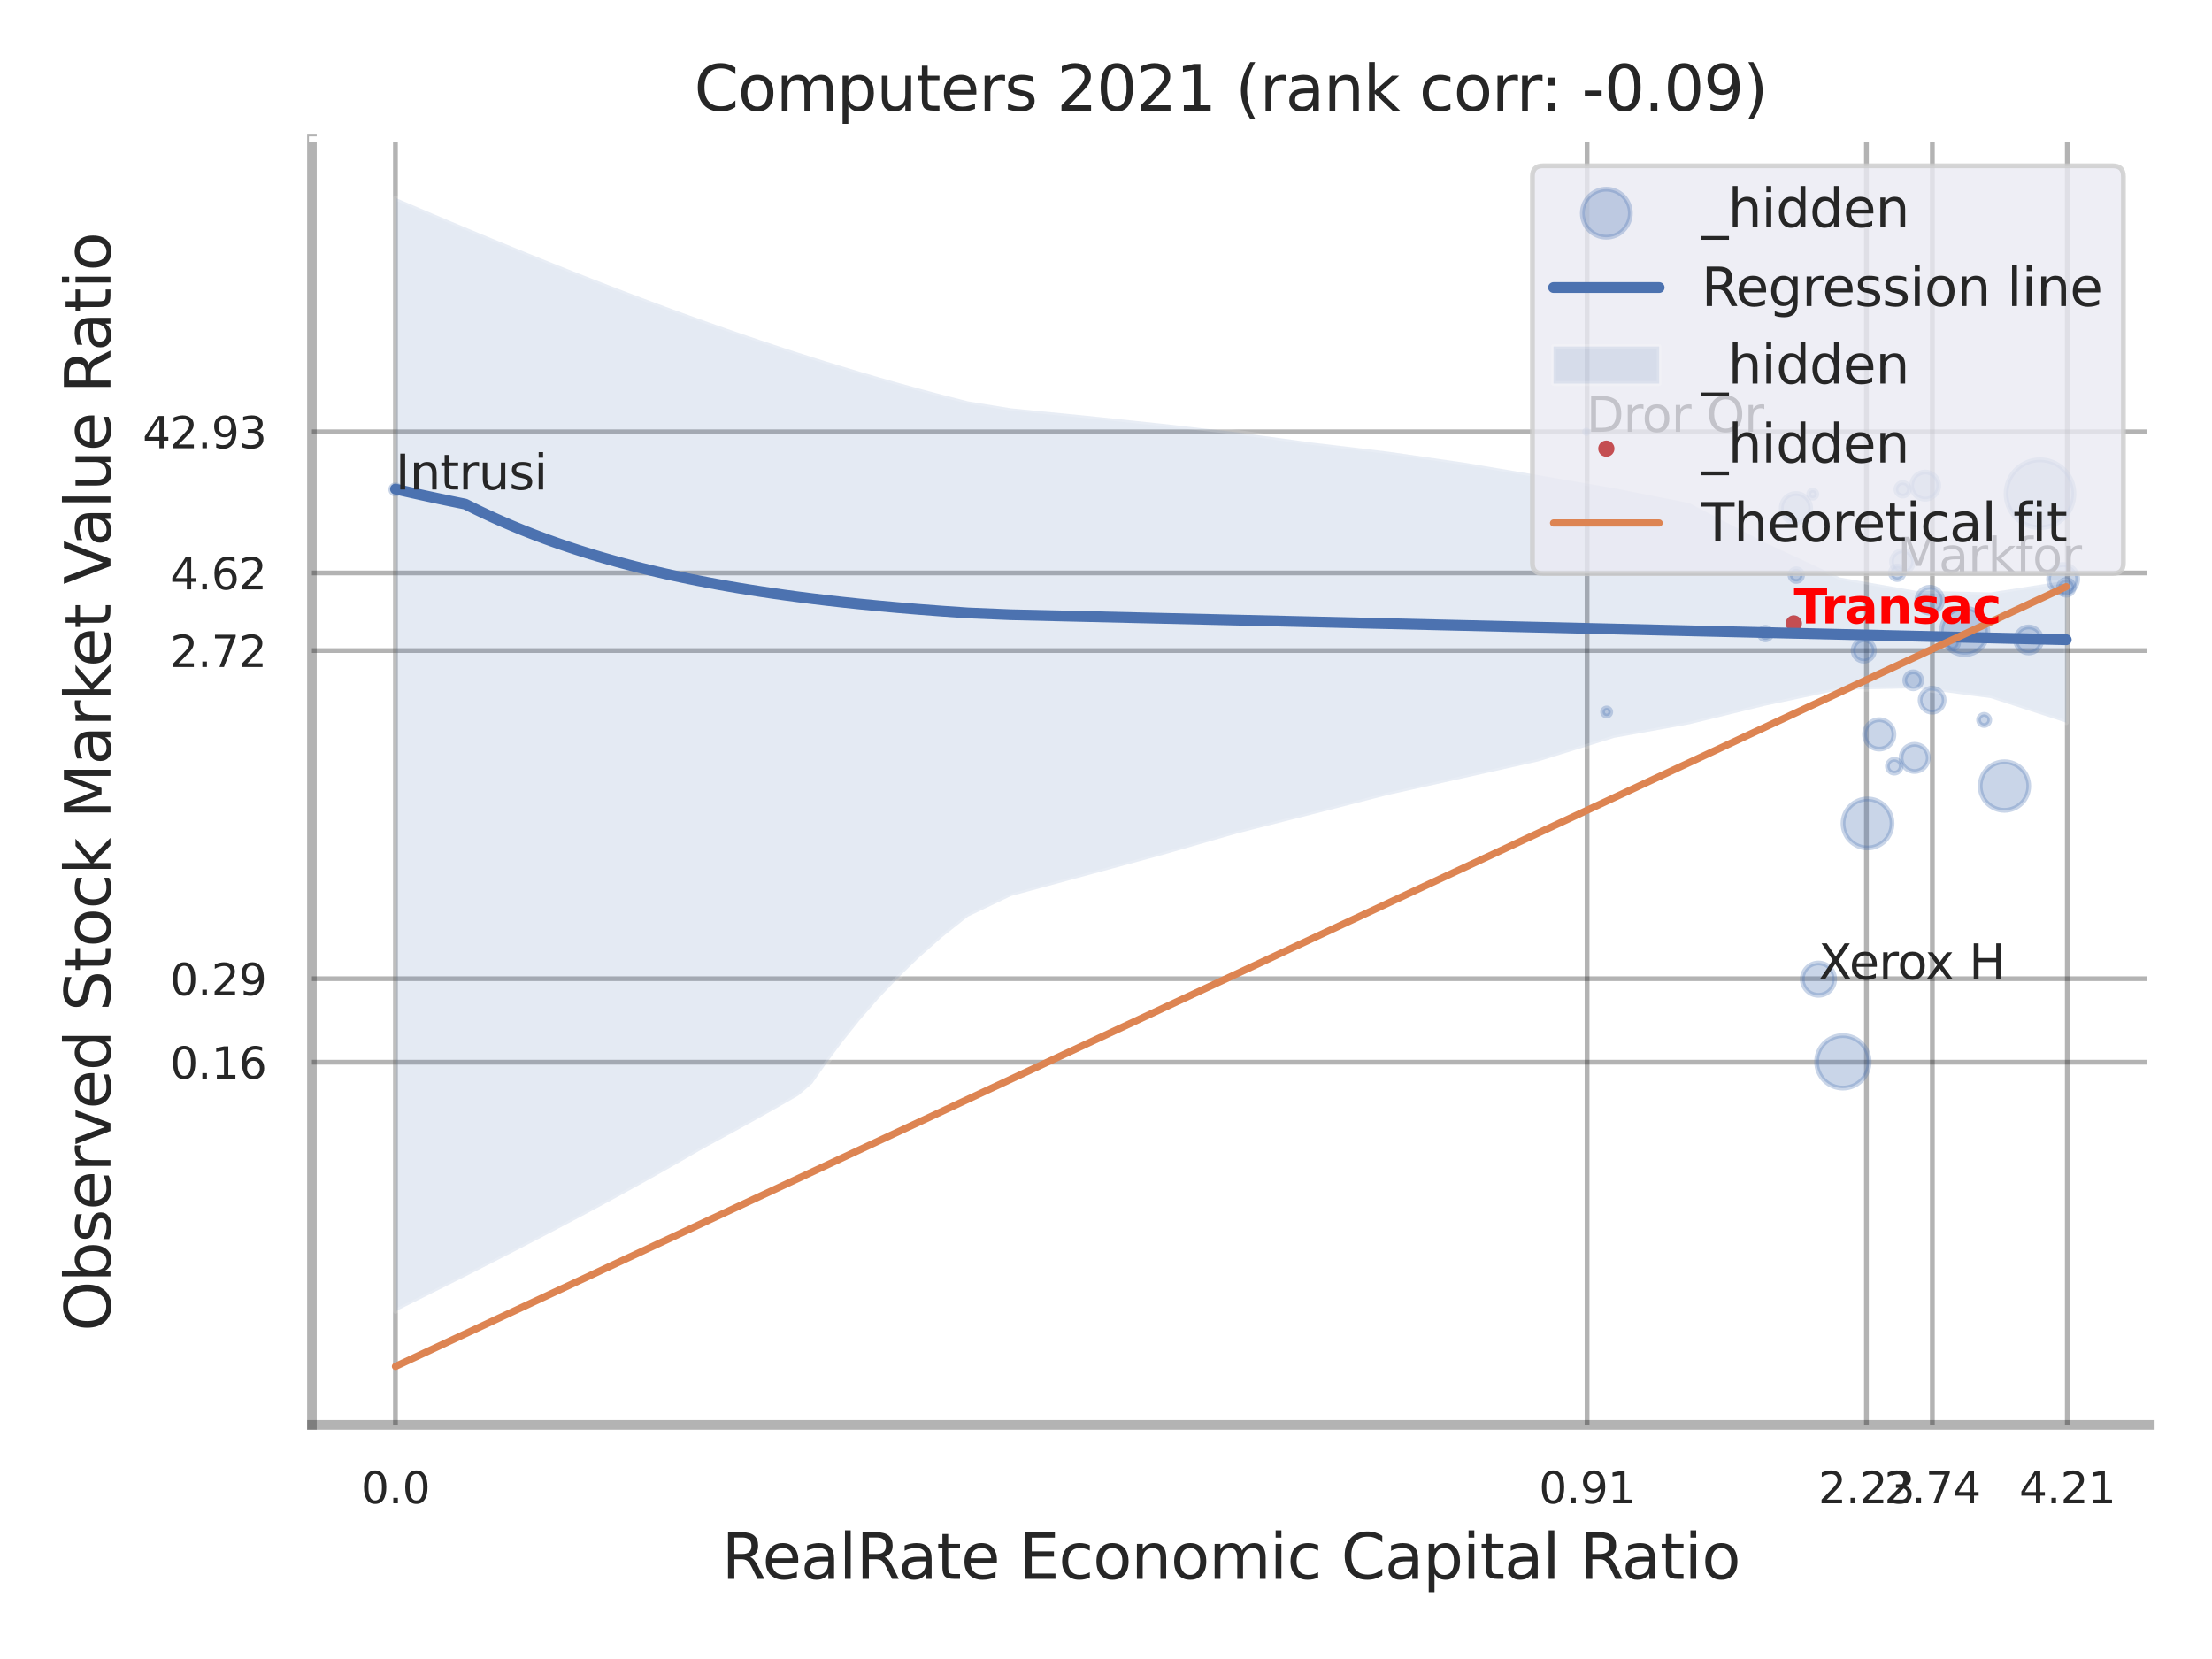 <?xml version="1.0" encoding="utf-8" standalone="no"?>
<!DOCTYPE svg PUBLIC "-//W3C//DTD SVG 1.1//EN"
  "http://www.w3.org/Graphics/SVG/1.1/DTD/svg11.dtd">
<svg xmlns:xlink="http://www.w3.org/1999/xlink" width="460.8pt" height="345.6pt" viewBox="0 0 460.8 345.6" xmlns="http://www.w3.org/2000/svg" version="1.1">
 <defs>
  <style type="text/css">*{stroke-linejoin: round; stroke-linecap: butt}</style>
 </defs>
 <g id="figure_1">
  <g id="patch_1">
   <path d="M 0 345.6 
L 460.8 345.6 
L 460.8 0 
L 0 0 
z
" style="fill: #ffffff"/>
  </g>
  <g id="axes_1">
   <g id="patch_2">
    <path d="M 64.98 296.82 
L 447.84 296.82 
L 447.84 29.04 
L 64.98 29.04 
z
" style="fill: #ffffff"/>
   </g>
   <g id="matplotlib.axis_1">
    <g id="xtick_1">
     <g id="line2d_1">
      <path d="M 82.377 296.82 
L 82.377 29.04 
" clip-path="url(#pa5623dac7b)" style="fill: none; stroke: #000000; stroke-opacity: 0.3; stroke-linecap: round"/>
     </g>
     <g id="text_1">
      <!-- 0.0 -->
      <g style="fill: #262626" transform="translate(75.221 313.159) scale(0.09 -0.09)">
       <defs>
        <path id="DejaVuSans-30" d="M 2034 4250 
Q 1547 4250 1301 3770 
Q 1056 3291 1056 2328 
Q 1056 1369 1301 889 
Q 1547 409 2034 409 
Q 2525 409 2770 889 
Q 3016 1369 3016 2328 
Q 3016 3291 2770 3770 
Q 2525 4250 2034 4250 
z
M 2034 4750 
Q 2819 4750 3233 4129 
Q 3647 3509 3647 2328 
Q 3647 1150 3233 529 
Q 2819 -91 2034 -91 
Q 1250 -91 836 529 
Q 422 1150 422 2328 
Q 422 3509 836 4129 
Q 1250 4750 2034 4750 
z
" transform="scale(0.016)"/>
        <path id="DejaVuSans-2e" d="M 684 794 
L 1344 794 
L 1344 0 
L 684 0 
L 684 794 
z
" transform="scale(0.016)"/>
       </defs>
       <use xlink:href="#DejaVuSans-30"/>
       <use xlink:href="#DejaVuSans-2e" transform="translate(63.623 0)"/>
       <use xlink:href="#DejaVuSans-30" transform="translate(95.41 0)"/>
      </g>
     </g>
    </g>
    <g id="xtick_2">
     <g id="line2d_2">
      <path d="M 330.615 296.82 
L 330.615 29.04 
" clip-path="url(#pa5623dac7b)" style="fill: none; stroke: #000000; stroke-opacity: 0.3; stroke-linecap: round"/>
     </g>
     <g id="text_2">
      <!-- 0.91 -->
      <g style="fill: #262626" transform="translate(320.596 313.159) scale(0.09 -0.09)">
       <defs>
        <path id="DejaVuSans-39" d="M 703 97 
L 703 672 
Q 941 559 1184 500 
Q 1428 441 1663 441 
Q 2288 441 2617 861 
Q 2947 1281 2994 2138 
Q 2813 1869 2534 1725 
Q 2256 1581 1919 1581 
Q 1219 1581 811 2004 
Q 403 2428 403 3163 
Q 403 3881 828 4315 
Q 1253 4750 1959 4750 
Q 2769 4750 3195 4129 
Q 3622 3509 3622 2328 
Q 3622 1225 3098 567 
Q 2575 -91 1691 -91 
Q 1453 -91 1209 -44 
Q 966 3 703 97 
z
M 1959 2075 
Q 2384 2075 2632 2365 
Q 2881 2656 2881 3163 
Q 2881 3666 2632 3958 
Q 2384 4250 1959 4250 
Q 1534 4250 1286 3958 
Q 1038 3666 1038 3163 
Q 1038 2656 1286 2365 
Q 1534 2075 1959 2075 
z
" transform="scale(0.016)"/>
        <path id="DejaVuSans-31" d="M 794 531 
L 1825 531 
L 1825 4091 
L 703 3866 
L 703 4441 
L 1819 4666 
L 2450 4666 
L 2450 531 
L 3481 531 
L 3481 0 
L 794 0 
L 794 531 
z
" transform="scale(0.016)"/>
       </defs>
       <use xlink:href="#DejaVuSans-30"/>
       <use xlink:href="#DejaVuSans-2e" transform="translate(63.623 0)"/>
       <use xlink:href="#DejaVuSans-39" transform="translate(95.41 0)"/>
       <use xlink:href="#DejaVuSans-31" transform="translate(159.033 0)"/>
      </g>
     </g>
    </g>
    <g id="xtick_3">
     <g id="line2d_3">
      <path d="M 388.809 296.82 
L 388.809 29.04 
" clip-path="url(#pa5623dac7b)" style="fill: none; stroke: #000000; stroke-opacity: 0.3; stroke-linecap: round"/>
     </g>
     <g id="text_3">
      <!-- 2.23 -->
      <g style="fill: #262626" transform="translate(378.79 313.159) scale(0.09 -0.09)">
       <defs>
        <path id="DejaVuSans-32" d="M 1228 531 
L 3431 531 
L 3431 0 
L 469 0 
L 469 531 
Q 828 903 1448 1529 
Q 2069 2156 2228 2338 
Q 2531 2678 2651 2914 
Q 2772 3150 2772 3378 
Q 2772 3750 2511 3984 
Q 2250 4219 1831 4219 
Q 1534 4219 1204 4116 
Q 875 4013 500 3803 
L 500 4441 
Q 881 4594 1212 4672 
Q 1544 4750 1819 4750 
Q 2544 4750 2975 4387 
Q 3406 4025 3406 3419 
Q 3406 3131 3298 2873 
Q 3191 2616 2906 2266 
Q 2828 2175 2409 1742 
Q 1991 1309 1228 531 
z
" transform="scale(0.016)"/>
        <path id="DejaVuSans-33" d="M 2597 2516 
Q 3050 2419 3304 2112 
Q 3559 1806 3559 1356 
Q 3559 666 3084 287 
Q 2609 -91 1734 -91 
Q 1441 -91 1130 -33 
Q 819 25 488 141 
L 488 750 
Q 750 597 1062 519 
Q 1375 441 1716 441 
Q 2309 441 2620 675 
Q 2931 909 2931 1356 
Q 2931 1769 2642 2001 
Q 2353 2234 1838 2234 
L 1294 2234 
L 1294 2753 
L 1863 2753 
Q 2328 2753 2575 2939 
Q 2822 3125 2822 3475 
Q 2822 3834 2567 4026 
Q 2313 4219 1838 4219 
Q 1578 4219 1281 4162 
Q 984 4106 628 3988 
L 628 4550 
Q 988 4650 1302 4700 
Q 1616 4750 1894 4750 
Q 2613 4750 3031 4423 
Q 3450 4097 3450 3541 
Q 3450 3153 3228 2886 
Q 3006 2619 2597 2516 
z
" transform="scale(0.016)"/>
       </defs>
       <use xlink:href="#DejaVuSans-32"/>
       <use xlink:href="#DejaVuSans-2e" transform="translate(63.623 0)"/>
       <use xlink:href="#DejaVuSans-32" transform="translate(95.41 0)"/>
       <use xlink:href="#DejaVuSans-33" transform="translate(159.033 0)"/>
      </g>
     </g>
    </g>
    <g id="xtick_4">
     <g id="line2d_4">
      <path d="M 402.54 296.82 
L 402.54 29.04 
" clip-path="url(#pa5623dac7b)" style="fill: none; stroke: #000000; stroke-opacity: 0.3; stroke-linecap: round"/>
     </g>
     <g id="text_4">
      <!-- 2.74 -->
      <g style="fill: #262626" transform="translate(392.521 313.159) scale(0.09 -0.09)">
       <defs>
        <path id="DejaVuSans-37" d="M 525 4666 
L 3525 4666 
L 3525 4397 
L 1831 0 
L 1172 0 
L 2766 4134 
L 525 4134 
L 525 4666 
z
" transform="scale(0.016)"/>
        <path id="DejaVuSans-34" d="M 2419 4116 
L 825 1625 
L 2419 1625 
L 2419 4116 
z
M 2253 4666 
L 3047 4666 
L 3047 1625 
L 3713 1625 
L 3713 1100 
L 3047 1100 
L 3047 0 
L 2419 0 
L 2419 1100 
L 313 1100 
L 313 1709 
L 2253 4666 
z
" transform="scale(0.016)"/>
       </defs>
       <use xlink:href="#DejaVuSans-32"/>
       <use xlink:href="#DejaVuSans-2e" transform="translate(63.623 0)"/>
       <use xlink:href="#DejaVuSans-37" transform="translate(95.41 0)"/>
       <use xlink:href="#DejaVuSans-34" transform="translate(159.033 0)"/>
      </g>
     </g>
    </g>
    <g id="xtick_5">
     <g id="line2d_5">
      <path d="M 430.656 296.82 
L 430.656 29.04 
" clip-path="url(#pa5623dac7b)" style="fill: none; stroke: #000000; stroke-opacity: 0.3; stroke-linecap: round"/>
     </g>
     <g id="text_5">
      <!-- 4.21 -->
      <g style="fill: #262626" transform="translate(420.637 313.159) scale(0.09 -0.09)">
       <use xlink:href="#DejaVuSans-34"/>
       <use xlink:href="#DejaVuSans-2e" transform="translate(63.623 0)"/>
       <use xlink:href="#DejaVuSans-32" transform="translate(95.41 0)"/>
       <use xlink:href="#DejaVuSans-31" transform="translate(159.033 0)"/>
      </g>
     </g>
    </g>
    <g id="xtick_6"/>
    <g id="xtick_7"/>
    <g id="xtick_8"/>
    <g id="text_6">
     <!-- RealRate Economic Capital Ratio -->
     <g style="fill: #262626" transform="translate(150.356 328.908) scale(0.13 -0.13)">
      <defs>
       <path id="DejaVuSans-52" d="M 2841 2188 
Q 3044 2119 3236 1894 
Q 3428 1669 3622 1275 
L 4263 0 
L 3584 0 
L 2988 1197 
Q 2756 1666 2539 1819 
Q 2322 1972 1947 1972 
L 1259 1972 
L 1259 0 
L 628 0 
L 628 4666 
L 2053 4666 
Q 2853 4666 3247 4331 
Q 3641 3997 3641 3322 
Q 3641 2881 3436 2590 
Q 3231 2300 2841 2188 
z
M 1259 4147 
L 1259 2491 
L 2053 2491 
Q 2509 2491 2742 2702 
Q 2975 2913 2975 3322 
Q 2975 3731 2742 3939 
Q 2509 4147 2053 4147 
L 1259 4147 
z
" transform="scale(0.016)"/>
       <path id="DejaVuSans-65" d="M 3597 1894 
L 3597 1613 
L 953 1613 
Q 991 1019 1311 708 
Q 1631 397 2203 397 
Q 2534 397 2845 478 
Q 3156 559 3463 722 
L 3463 178 
Q 3153 47 2828 -22 
Q 2503 -91 2169 -91 
Q 1331 -91 842 396 
Q 353 884 353 1716 
Q 353 2575 817 3079 
Q 1281 3584 2069 3584 
Q 2775 3584 3186 3129 
Q 3597 2675 3597 1894 
z
M 3022 2063 
Q 3016 2534 2758 2815 
Q 2500 3097 2075 3097 
Q 1594 3097 1305 2825 
Q 1016 2553 972 2059 
L 3022 2063 
z
" transform="scale(0.016)"/>
       <path id="DejaVuSans-61" d="M 2194 1759 
Q 1497 1759 1228 1600 
Q 959 1441 959 1056 
Q 959 750 1161 570 
Q 1363 391 1709 391 
Q 2188 391 2477 730 
Q 2766 1069 2766 1631 
L 2766 1759 
L 2194 1759 
z
M 3341 1997 
L 3341 0 
L 2766 0 
L 2766 531 
Q 2569 213 2275 61 
Q 1981 -91 1556 -91 
Q 1019 -91 701 211 
Q 384 513 384 1019 
Q 384 1609 779 1909 
Q 1175 2209 1959 2209 
L 2766 2209 
L 2766 2266 
Q 2766 2663 2505 2880 
Q 2244 3097 1772 3097 
Q 1472 3097 1187 3025 
Q 903 2953 641 2809 
L 641 3341 
Q 956 3463 1253 3523 
Q 1550 3584 1831 3584 
Q 2591 3584 2966 3190 
Q 3341 2797 3341 1997 
z
" transform="scale(0.016)"/>
       <path id="DejaVuSans-6c" d="M 603 4863 
L 1178 4863 
L 1178 0 
L 603 0 
L 603 4863 
z
" transform="scale(0.016)"/>
       <path id="DejaVuSans-74" d="M 1172 4494 
L 1172 3500 
L 2356 3500 
L 2356 3053 
L 1172 3053 
L 1172 1153 
Q 1172 725 1289 603 
Q 1406 481 1766 481 
L 2356 481 
L 2356 0 
L 1766 0 
Q 1100 0 847 248 
Q 594 497 594 1153 
L 594 3053 
L 172 3053 
L 172 3500 
L 594 3500 
L 594 4494 
L 1172 4494 
z
" transform="scale(0.016)"/>
       <path id="DejaVuSans-20" transform="scale(0.016)"/>
       <path id="DejaVuSans-45" d="M 628 4666 
L 3578 4666 
L 3578 4134 
L 1259 4134 
L 1259 2753 
L 3481 2753 
L 3481 2222 
L 1259 2222 
L 1259 531 
L 3634 531 
L 3634 0 
L 628 0 
L 628 4666 
z
" transform="scale(0.016)"/>
       <path id="DejaVuSans-63" d="M 3122 3366 
L 3122 2828 
Q 2878 2963 2633 3030 
Q 2388 3097 2138 3097 
Q 1578 3097 1268 2742 
Q 959 2388 959 1747 
Q 959 1106 1268 751 
Q 1578 397 2138 397 
Q 2388 397 2633 464 
Q 2878 531 3122 666 
L 3122 134 
Q 2881 22 2623 -34 
Q 2366 -91 2075 -91 
Q 1284 -91 818 406 
Q 353 903 353 1747 
Q 353 2603 823 3093 
Q 1294 3584 2113 3584 
Q 2378 3584 2631 3529 
Q 2884 3475 3122 3366 
z
" transform="scale(0.016)"/>
       <path id="DejaVuSans-6f" d="M 1959 3097 
Q 1497 3097 1228 2736 
Q 959 2375 959 1747 
Q 959 1119 1226 758 
Q 1494 397 1959 397 
Q 2419 397 2687 759 
Q 2956 1122 2956 1747 
Q 2956 2369 2687 2733 
Q 2419 3097 1959 3097 
z
M 1959 3584 
Q 2709 3584 3137 3096 
Q 3566 2609 3566 1747 
Q 3566 888 3137 398 
Q 2709 -91 1959 -91 
Q 1206 -91 779 398 
Q 353 888 353 1747 
Q 353 2609 779 3096 
Q 1206 3584 1959 3584 
z
" transform="scale(0.016)"/>
       <path id="DejaVuSans-6e" d="M 3513 2113 
L 3513 0 
L 2938 0 
L 2938 2094 
Q 2938 2591 2744 2837 
Q 2550 3084 2163 3084 
Q 1697 3084 1428 2787 
Q 1159 2491 1159 1978 
L 1159 0 
L 581 0 
L 581 3500 
L 1159 3500 
L 1159 2956 
Q 1366 3272 1645 3428 
Q 1925 3584 2291 3584 
Q 2894 3584 3203 3211 
Q 3513 2838 3513 2113 
z
" transform="scale(0.016)"/>
       <path id="DejaVuSans-6d" d="M 3328 2828 
Q 3544 3216 3844 3400 
Q 4144 3584 4550 3584 
Q 5097 3584 5394 3201 
Q 5691 2819 5691 2113 
L 5691 0 
L 5113 0 
L 5113 2094 
Q 5113 2597 4934 2840 
Q 4756 3084 4391 3084 
Q 3944 3084 3684 2787 
Q 3425 2491 3425 1978 
L 3425 0 
L 2847 0 
L 2847 2094 
Q 2847 2600 2669 2842 
Q 2491 3084 2119 3084 
Q 1678 3084 1418 2786 
Q 1159 2488 1159 1978 
L 1159 0 
L 581 0 
L 581 3500 
L 1159 3500 
L 1159 2956 
Q 1356 3278 1631 3431 
Q 1906 3584 2284 3584 
Q 2666 3584 2933 3390 
Q 3200 3197 3328 2828 
z
" transform="scale(0.016)"/>
       <path id="DejaVuSans-69" d="M 603 3500 
L 1178 3500 
L 1178 0 
L 603 0 
L 603 3500 
z
M 603 4863 
L 1178 4863 
L 1178 4134 
L 603 4134 
L 603 4863 
z
" transform="scale(0.016)"/>
       <path id="DejaVuSans-43" d="M 4122 4306 
L 4122 3641 
Q 3803 3938 3442 4084 
Q 3081 4231 2675 4231 
Q 1875 4231 1450 3742 
Q 1025 3253 1025 2328 
Q 1025 1406 1450 917 
Q 1875 428 2675 428 
Q 3081 428 3442 575 
Q 3803 722 4122 1019 
L 4122 359 
Q 3791 134 3420 21 
Q 3050 -91 2638 -91 
Q 1578 -91 968 557 
Q 359 1206 359 2328 
Q 359 3453 968 4101 
Q 1578 4750 2638 4750 
Q 3056 4750 3426 4639 
Q 3797 4528 4122 4306 
z
" transform="scale(0.016)"/>
       <path id="DejaVuSans-70" d="M 1159 525 
L 1159 -1331 
L 581 -1331 
L 581 3500 
L 1159 3500 
L 1159 2969 
Q 1341 3281 1617 3432 
Q 1894 3584 2278 3584 
Q 2916 3584 3314 3078 
Q 3713 2572 3713 1747 
Q 3713 922 3314 415 
Q 2916 -91 2278 -91 
Q 1894 -91 1617 61 
Q 1341 213 1159 525 
z
M 3116 1747 
Q 3116 2381 2855 2742 
Q 2594 3103 2138 3103 
Q 1681 3103 1420 2742 
Q 1159 2381 1159 1747 
Q 1159 1113 1420 752 
Q 1681 391 2138 391 
Q 2594 391 2855 752 
Q 3116 1113 3116 1747 
z
" transform="scale(0.016)"/>
      </defs>
      <use xlink:href="#DejaVuSans-52"/>
      <use xlink:href="#DejaVuSans-65" transform="translate(64.982 0)"/>
      <use xlink:href="#DejaVuSans-61" transform="translate(126.506 0)"/>
      <use xlink:href="#DejaVuSans-6c" transform="translate(187.785 0)"/>
      <use xlink:href="#DejaVuSans-52" transform="translate(215.568 0)"/>
      <use xlink:href="#DejaVuSans-61" transform="translate(282.801 0)"/>
      <use xlink:href="#DejaVuSans-74" transform="translate(344.08 0)"/>
      <use xlink:href="#DejaVuSans-65" transform="translate(383.289 0)"/>
      <use xlink:href="#DejaVuSans-20" transform="translate(444.812 0)"/>
      <use xlink:href="#DejaVuSans-45" transform="translate(476.6 0)"/>
      <use xlink:href="#DejaVuSans-63" transform="translate(539.783 0)"/>
      <use xlink:href="#DejaVuSans-6f" transform="translate(594.764 0)"/>
      <use xlink:href="#DejaVuSans-6e" transform="translate(655.945 0)"/>
      <use xlink:href="#DejaVuSans-6f" transform="translate(719.324 0)"/>
      <use xlink:href="#DejaVuSans-6d" transform="translate(780.506 0)"/>
      <use xlink:href="#DejaVuSans-69" transform="translate(877.918 0)"/>
      <use xlink:href="#DejaVuSans-63" transform="translate(905.701 0)"/>
      <use xlink:href="#DejaVuSans-20" transform="translate(960.682 0)"/>
      <use xlink:href="#DejaVuSans-43" transform="translate(992.469 0)"/>
      <use xlink:href="#DejaVuSans-61" transform="translate(1062.293 0)"/>
      <use xlink:href="#DejaVuSans-70" transform="translate(1123.572 0)"/>
      <use xlink:href="#DejaVuSans-69" transform="translate(1187.049 0)"/>
      <use xlink:href="#DejaVuSans-74" transform="translate(1214.832 0)"/>
      <use xlink:href="#DejaVuSans-61" transform="translate(1254.041 0)"/>
      <use xlink:href="#DejaVuSans-6c" transform="translate(1315.32 0)"/>
      <use xlink:href="#DejaVuSans-20" transform="translate(1343.104 0)"/>
      <use xlink:href="#DejaVuSans-52" transform="translate(1374.891 0)"/>
      <use xlink:href="#DejaVuSans-61" transform="translate(1442.123 0)"/>
      <use xlink:href="#DejaVuSans-74" transform="translate(1503.402 0)"/>
      <use xlink:href="#DejaVuSans-69" transform="translate(1542.611 0)"/>
      <use xlink:href="#DejaVuSans-6f" transform="translate(1570.395 0)"/>
     </g>
    </g>
   </g>
   <g id="matplotlib.axis_2">
    <g id="ytick_1">
     <g id="line2d_6">
      <path d="M 64.98 221.282 
L 447.84 221.282 
" clip-path="url(#pa5623dac7b)" style="fill: none; stroke: #000000; stroke-opacity: 0.3; stroke-linecap: round"/>
     </g>
     <g id="text_7">
      <!-- 0.16 -->
      <g style="fill: #262626" transform="translate(35.441 224.702) scale(0.09 -0.09)">
       <defs>
        <path id="DejaVuSans-36" d="M 2113 2584 
Q 1688 2584 1439 2293 
Q 1191 2003 1191 1497 
Q 1191 994 1439 701 
Q 1688 409 2113 409 
Q 2538 409 2786 701 
Q 3034 994 3034 1497 
Q 3034 2003 2786 2293 
Q 2538 2584 2113 2584 
z
M 3366 4563 
L 3366 3988 
Q 3128 4100 2886 4159 
Q 2644 4219 2406 4219 
Q 1781 4219 1451 3797 
Q 1122 3375 1075 2522 
Q 1259 2794 1537 2939 
Q 1816 3084 2150 3084 
Q 2853 3084 3261 2657 
Q 3669 2231 3669 1497 
Q 3669 778 3244 343 
Q 2819 -91 2113 -91 
Q 1303 -91 875 529 
Q 447 1150 447 2328 
Q 447 3434 972 4092 
Q 1497 4750 2381 4750 
Q 2619 4750 2861 4703 
Q 3103 4656 3366 4563 
z
" transform="scale(0.016)"/>
       </defs>
       <use xlink:href="#DejaVuSans-30"/>
       <use xlink:href="#DejaVuSans-2e" transform="translate(63.623 0)"/>
       <use xlink:href="#DejaVuSans-31" transform="translate(95.41 0)"/>
       <use xlink:href="#DejaVuSans-36" transform="translate(159.033 0)"/>
      </g>
     </g>
    </g>
    <g id="ytick_2">
     <g id="line2d_7">
      <path d="M 64.98 203.888 
L 447.84 203.888 
" clip-path="url(#pa5623dac7b)" style="fill: none; stroke: #000000; stroke-opacity: 0.3; stroke-linecap: round"/>
     </g>
     <g id="text_8">
      <!-- 0.29 -->
      <g style="fill: #262626" transform="translate(35.441 207.307) scale(0.09 -0.09)">
       <use xlink:href="#DejaVuSans-30"/>
       <use xlink:href="#DejaVuSans-2e" transform="translate(63.623 0)"/>
       <use xlink:href="#DejaVuSans-32" transform="translate(95.41 0)"/>
       <use xlink:href="#DejaVuSans-39" transform="translate(159.033 0)"/>
      </g>
     </g>
    </g>
    <g id="ytick_3">
     <g id="line2d_8">
      <path d="M 64.98 135.529 
L 447.84 135.529 
" clip-path="url(#pa5623dac7b)" style="fill: none; stroke: #000000; stroke-opacity: 0.3; stroke-linecap: round"/>
     </g>
     <g id="text_9">
      <!-- 2.72 -->
      <g style="fill: #262626" transform="translate(35.441 138.949) scale(0.09 -0.09)">
       <use xlink:href="#DejaVuSans-32"/>
       <use xlink:href="#DejaVuSans-2e" transform="translate(63.623 0)"/>
       <use xlink:href="#DejaVuSans-37" transform="translate(95.41 0)"/>
       <use xlink:href="#DejaVuSans-32" transform="translate(159.033 0)"/>
      </g>
     </g>
    </g>
    <g id="ytick_4">
     <g id="line2d_9">
      <path d="M 64.98 119.355 
L 447.84 119.355 
" clip-path="url(#pa5623dac7b)" style="fill: none; stroke: #000000; stroke-opacity: 0.3; stroke-linecap: round"/>
     </g>
     <g id="text_10">
      <!-- 4.62 -->
      <g style="fill: #262626" transform="translate(35.441 122.775) scale(0.09 -0.09)">
       <use xlink:href="#DejaVuSans-34"/>
       <use xlink:href="#DejaVuSans-2e" transform="translate(63.623 0)"/>
       <use xlink:href="#DejaVuSans-36" transform="translate(95.41 0)"/>
       <use xlink:href="#DejaVuSans-32" transform="translate(159.033 0)"/>
      </g>
     </g>
    </g>
    <g id="ytick_5">
     <g id="line2d_10">
      <path d="M 64.98 89.953 
L 447.84 89.953 
" clip-path="url(#pa5623dac7b)" style="fill: none; stroke: #000000; stroke-opacity: 0.3; stroke-linecap: round"/>
     </g>
     <g id="text_11">
      <!-- 42.93 -->
      <g style="fill: #262626" transform="translate(29.715 93.372) scale(0.09 -0.09)">
       <use xlink:href="#DejaVuSans-34"/>
       <use xlink:href="#DejaVuSans-32" transform="translate(63.623 0)"/>
       <use xlink:href="#DejaVuSans-2e" transform="translate(127.246 0)"/>
       <use xlink:href="#DejaVuSans-39" transform="translate(159.033 0)"/>
       <use xlink:href="#DejaVuSans-33" transform="translate(222.656 0)"/>
      </g>
     </g>
    </g>
    <g id="ytick_6"/>
    <g id="ytick_7"/>
    <g id="ytick_8"/>
    <g id="ytick_9"/>
    <g id="text_12">
     <!-- Observed Stock Market Value Ratio -->
     <g style="fill: #262626" transform="translate(23.011 277.332) rotate(-90) scale(0.13 -0.13)">
      <defs>
       <path id="DejaVuSans-4f" d="M 2522 4238 
Q 1834 4238 1429 3725 
Q 1025 3213 1025 2328 
Q 1025 1447 1429 934 
Q 1834 422 2522 422 
Q 3209 422 3611 934 
Q 4013 1447 4013 2328 
Q 4013 3213 3611 3725 
Q 3209 4238 2522 4238 
z
M 2522 4750 
Q 3503 4750 4090 4092 
Q 4678 3434 4678 2328 
Q 4678 1225 4090 567 
Q 3503 -91 2522 -91 
Q 1538 -91 948 565 
Q 359 1222 359 2328 
Q 359 3434 948 4092 
Q 1538 4750 2522 4750 
z
" transform="scale(0.016)"/>
       <path id="DejaVuSans-62" d="M 3116 1747 
Q 3116 2381 2855 2742 
Q 2594 3103 2138 3103 
Q 1681 3103 1420 2742 
Q 1159 2381 1159 1747 
Q 1159 1113 1420 752 
Q 1681 391 2138 391 
Q 2594 391 2855 752 
Q 3116 1113 3116 1747 
z
M 1159 2969 
Q 1341 3281 1617 3432 
Q 1894 3584 2278 3584 
Q 2916 3584 3314 3078 
Q 3713 2572 3713 1747 
Q 3713 922 3314 415 
Q 2916 -91 2278 -91 
Q 1894 -91 1617 61 
Q 1341 213 1159 525 
L 1159 0 
L 581 0 
L 581 4863 
L 1159 4863 
L 1159 2969 
z
" transform="scale(0.016)"/>
       <path id="DejaVuSans-73" d="M 2834 3397 
L 2834 2853 
Q 2591 2978 2328 3040 
Q 2066 3103 1784 3103 
Q 1356 3103 1142 2972 
Q 928 2841 928 2578 
Q 928 2378 1081 2264 
Q 1234 2150 1697 2047 
L 1894 2003 
Q 2506 1872 2764 1633 
Q 3022 1394 3022 966 
Q 3022 478 2636 193 
Q 2250 -91 1575 -91 
Q 1294 -91 989 -36 
Q 684 19 347 128 
L 347 722 
Q 666 556 975 473 
Q 1284 391 1588 391 
Q 1994 391 2212 530 
Q 2431 669 2431 922 
Q 2431 1156 2273 1281 
Q 2116 1406 1581 1522 
L 1381 1569 
Q 847 1681 609 1914 
Q 372 2147 372 2553 
Q 372 3047 722 3315 
Q 1072 3584 1716 3584 
Q 2034 3584 2315 3537 
Q 2597 3491 2834 3397 
z
" transform="scale(0.016)"/>
       <path id="DejaVuSans-72" d="M 2631 2963 
Q 2534 3019 2420 3045 
Q 2306 3072 2169 3072 
Q 1681 3072 1420 2755 
Q 1159 2438 1159 1844 
L 1159 0 
L 581 0 
L 581 3500 
L 1159 3500 
L 1159 2956 
Q 1341 3275 1631 3429 
Q 1922 3584 2338 3584 
Q 2397 3584 2469 3576 
Q 2541 3569 2628 3553 
L 2631 2963 
z
" transform="scale(0.016)"/>
       <path id="DejaVuSans-76" d="M 191 3500 
L 800 3500 
L 1894 563 
L 2988 3500 
L 3597 3500 
L 2284 0 
L 1503 0 
L 191 3500 
z
" transform="scale(0.016)"/>
       <path id="DejaVuSans-64" d="M 2906 2969 
L 2906 4863 
L 3481 4863 
L 3481 0 
L 2906 0 
L 2906 525 
Q 2725 213 2448 61 
Q 2172 -91 1784 -91 
Q 1150 -91 751 415 
Q 353 922 353 1747 
Q 353 2572 751 3078 
Q 1150 3584 1784 3584 
Q 2172 3584 2448 3432 
Q 2725 3281 2906 2969 
z
M 947 1747 
Q 947 1113 1208 752 
Q 1469 391 1925 391 
Q 2381 391 2643 752 
Q 2906 1113 2906 1747 
Q 2906 2381 2643 2742 
Q 2381 3103 1925 3103 
Q 1469 3103 1208 2742 
Q 947 2381 947 1747 
z
" transform="scale(0.016)"/>
       <path id="DejaVuSans-53" d="M 3425 4513 
L 3425 3897 
Q 3066 4069 2747 4153 
Q 2428 4238 2131 4238 
Q 1616 4238 1336 4038 
Q 1056 3838 1056 3469 
Q 1056 3159 1242 3001 
Q 1428 2844 1947 2747 
L 2328 2669 
Q 3034 2534 3370 2195 
Q 3706 1856 3706 1288 
Q 3706 609 3251 259 
Q 2797 -91 1919 -91 
Q 1588 -91 1214 -16 
Q 841 59 441 206 
L 441 856 
Q 825 641 1194 531 
Q 1563 422 1919 422 
Q 2459 422 2753 634 
Q 3047 847 3047 1241 
Q 3047 1584 2836 1778 
Q 2625 1972 2144 2069 
L 1759 2144 
Q 1053 2284 737 2584 
Q 422 2884 422 3419 
Q 422 4038 858 4394 
Q 1294 4750 2059 4750 
Q 2388 4750 2728 4690 
Q 3069 4631 3425 4513 
z
" transform="scale(0.016)"/>
       <path id="DejaVuSans-6b" d="M 581 4863 
L 1159 4863 
L 1159 1991 
L 2875 3500 
L 3609 3500 
L 1753 1863 
L 3688 0 
L 2938 0 
L 1159 1709 
L 1159 0 
L 581 0 
L 581 4863 
z
" transform="scale(0.016)"/>
       <path id="DejaVuSans-4d" d="M 628 4666 
L 1569 4666 
L 2759 1491 
L 3956 4666 
L 4897 4666 
L 4897 0 
L 4281 0 
L 4281 4097 
L 3078 897 
L 2444 897 
L 1241 4097 
L 1241 0 
L 628 0 
L 628 4666 
z
" transform="scale(0.016)"/>
       <path id="DejaVuSans-56" d="M 1831 0 
L 50 4666 
L 709 4666 
L 2188 738 
L 3669 4666 
L 4325 4666 
L 2547 0 
L 1831 0 
z
" transform="scale(0.016)"/>
       <path id="DejaVuSans-75" d="M 544 1381 
L 544 3500 
L 1119 3500 
L 1119 1403 
Q 1119 906 1312 657 
Q 1506 409 1894 409 
Q 2359 409 2629 706 
Q 2900 1003 2900 1516 
L 2900 3500 
L 3475 3500 
L 3475 0 
L 2900 0 
L 2900 538 
Q 2691 219 2414 64 
Q 2138 -91 1772 -91 
Q 1169 -91 856 284 
Q 544 659 544 1381 
z
M 1991 3584 
L 1991 3584 
z
" transform="scale(0.016)"/>
      </defs>
      <use xlink:href="#DejaVuSans-4f"/>
      <use xlink:href="#DejaVuSans-62" transform="translate(78.711 0)"/>
      <use xlink:href="#DejaVuSans-73" transform="translate(142.188 0)"/>
      <use xlink:href="#DejaVuSans-65" transform="translate(194.287 0)"/>
      <use xlink:href="#DejaVuSans-72" transform="translate(255.811 0)"/>
      <use xlink:href="#DejaVuSans-76" transform="translate(296.924 0)"/>
      <use xlink:href="#DejaVuSans-65" transform="translate(356.104 0)"/>
      <use xlink:href="#DejaVuSans-64" transform="translate(417.627 0)"/>
      <use xlink:href="#DejaVuSans-20" transform="translate(481.104 0)"/>
      <use xlink:href="#DejaVuSans-53" transform="translate(512.891 0)"/>
      <use xlink:href="#DejaVuSans-74" transform="translate(576.367 0)"/>
      <use xlink:href="#DejaVuSans-6f" transform="translate(615.576 0)"/>
      <use xlink:href="#DejaVuSans-63" transform="translate(676.758 0)"/>
      <use xlink:href="#DejaVuSans-6b" transform="translate(731.738 0)"/>
      <use xlink:href="#DejaVuSans-20" transform="translate(789.648 0)"/>
      <use xlink:href="#DejaVuSans-4d" transform="translate(821.436 0)"/>
      <use xlink:href="#DejaVuSans-61" transform="translate(907.715 0)"/>
      <use xlink:href="#DejaVuSans-72" transform="translate(968.994 0)"/>
      <use xlink:href="#DejaVuSans-6b" transform="translate(1010.107 0)"/>
      <use xlink:href="#DejaVuSans-65" transform="translate(1064.393 0)"/>
      <use xlink:href="#DejaVuSans-74" transform="translate(1125.916 0)"/>
      <use xlink:href="#DejaVuSans-20" transform="translate(1165.125 0)"/>
      <use xlink:href="#DejaVuSans-56" transform="translate(1196.912 0)"/>
      <use xlink:href="#DejaVuSans-61" transform="translate(1257.57 0)"/>
      <use xlink:href="#DejaVuSans-6c" transform="translate(1318.85 0)"/>
      <use xlink:href="#DejaVuSans-75" transform="translate(1346.633 0)"/>
      <use xlink:href="#DejaVuSans-65" transform="translate(1410.012 0)"/>
      <use xlink:href="#DejaVuSans-20" transform="translate(1471.535 0)"/>
      <use xlink:href="#DejaVuSans-52" transform="translate(1503.322 0)"/>
      <use xlink:href="#DejaVuSans-61" transform="translate(1570.555 0)"/>
      <use xlink:href="#DejaVuSans-74" transform="translate(1631.834 0)"/>
      <use xlink:href="#DejaVuSans-69" transform="translate(1671.043 0)"/>
      <use xlink:href="#DejaVuSans-6f" transform="translate(1698.826 0)"/>
     </g>
    </g>
   </g>
   <g id="PathCollection_1">
    <path d="M 394.619 161.063 
C 395.001 161.063 395.367 160.911 395.637 160.641 
C 395.907 160.371 396.059 160.005 396.059 159.623 
C 396.059 159.241 395.907 158.874 395.637 158.604 
C 395.367 158.334 395.001 158.183 394.619 158.183 
C 394.237 158.183 393.871 158.334 393.601 158.604 
C 393.331 158.874 393.179 159.241 393.179 159.623 
C 393.179 160.005 393.331 160.371 393.601 160.641 
C 393.871 160.911 394.237 161.063 394.619 161.063 
z
" clip-path="url(#pa5623dac7b)" style="fill: #4c72b0; fill-opacity: 0.3; stroke: #4c72b0; stroke-opacity: 0.3"/>
    <path d="M 417.562 168.804 
C 418.904 168.804 420.191 168.271 421.14 167.322 
C 422.088 166.374 422.622 165.087 422.622 163.745 
C 422.622 162.403 422.088 161.116 421.14 160.167 
C 420.191 159.219 418.904 158.685 417.562 158.685 
C 416.22 158.685 414.933 159.219 413.985 160.167 
C 413.036 161.116 412.503 162.403 412.503 163.745 
C 412.503 165.087 413.036 166.374 413.985 167.322 
C 414.933 168.271 416.22 168.804 417.562 168.804 
z
" clip-path="url(#pa5623dac7b)" style="fill: #4c72b0; fill-opacity: 0.3; stroke: #4c72b0; stroke-opacity: 0.3"/>
    <path d="M 389.043 176.644 
C 390.397 176.644 391.696 176.106 392.654 175.148 
C 393.611 174.19 394.149 172.892 394.149 171.537 
C 394.149 170.183 393.611 168.884 392.654 167.927 
C 391.696 166.969 390.397 166.431 389.043 166.431 
C 387.689 166.431 386.39 166.969 385.433 167.927 
C 384.475 168.884 383.937 170.183 383.937 171.537 
C 383.937 172.892 384.475 174.19 385.433 175.148 
C 386.39 176.106 387.689 176.644 389.043 176.644 
z
" clip-path="url(#pa5623dac7b)" style="fill: #4c72b0; fill-opacity: 0.3; stroke: #4c72b0; stroke-opacity: 0.3"/>
    <path d="M 424.969 109.925 
C 426.844 109.925 428.643 109.18 429.969 107.854 
C 431.295 106.528 432.04 104.729 432.04 102.854 
C 432.04 100.978 431.295 99.18 429.969 97.854 
C 428.643 96.528 426.844 95.783 424.969 95.783 
C 423.094 95.783 421.295 96.528 419.969 97.854 
C 418.643 99.18 417.898 100.978 417.898 102.854 
C 417.898 104.729 418.643 106.528 419.969 107.854 
C 421.295 109.18 423.094 109.925 424.969 109.925 
z
" clip-path="url(#pa5623dac7b)" style="fill: #4c72b0; fill-opacity: 0.3; stroke: #4c72b0; stroke-opacity: 0.3"/>
    <path d="M 82.383 102.947 
C 82.643 102.947 82.892 102.844 83.076 102.66 
C 83.26 102.476 83.363 102.227 83.363 101.967 
C 83.363 101.707 83.26 101.458 83.076 101.274 
C 82.892 101.09 82.643 100.987 82.383 100.987 
C 82.123 100.987 81.874 101.09 81.69 101.274 
C 81.506 101.458 81.403 101.707 81.403 101.967 
C 81.403 102.227 81.506 102.476 81.69 102.66 
C 81.874 102.844 82.123 102.947 82.383 102.947 
z
" clip-path="url(#pa5623dac7b)" style="fill: #4c72b0; fill-opacity: 0.3; stroke: #4c72b0; stroke-opacity: 0.3"/>
    <path d="M 377.629 103.784 
C 377.854 103.784 378.069 103.695 378.228 103.536 
C 378.386 103.377 378.476 103.162 378.476 102.938 
C 378.476 102.713 378.386 102.498 378.228 102.339 
C 378.069 102.181 377.854 102.092 377.629 102.092 
C 377.405 102.092 377.19 102.181 377.031 102.339 
C 376.872 102.498 376.783 102.713 376.783 102.938 
C 376.783 103.162 376.872 103.377 377.031 103.536 
C 377.19 103.695 377.405 103.784 377.629 103.784 
z
" clip-path="url(#pa5623dac7b)" style="fill: #4c72b0; fill-opacity: 0.3; stroke: #4c72b0; stroke-opacity: 0.3"/>
    <path d="M 398.562 143.491 
C 399.031 143.491 399.481 143.305 399.813 142.973 
C 400.145 142.641 400.331 142.191 400.331 141.722 
C 400.331 141.253 400.145 140.803 399.813 140.472 
C 399.481 140.14 399.031 139.954 398.562 139.954 
C 398.093 139.954 397.643 140.14 397.311 140.472 
C 396.98 140.803 396.793 141.253 396.793 141.722 
C 396.793 142.191 396.98 142.641 397.311 142.973 
C 397.643 143.305 398.093 143.491 398.562 143.491 
z
" clip-path="url(#pa5623dac7b)" style="fill: #4c72b0; fill-opacity: 0.3; stroke: #4c72b0; stroke-opacity: 0.3"/>
    <path d="M 409.258 136.379 
C 410.544 136.379 411.778 135.868 412.687 134.959 
C 413.596 134.049 414.107 132.816 414.107 131.53 
C 414.107 130.244 413.596 129.01 412.687 128.101 
C 411.778 127.191 410.544 126.68 409.258 126.68 
C 407.972 126.68 406.738 127.191 405.829 128.101 
C 404.92 129.01 404.409 130.244 404.409 131.53 
C 404.409 132.816 404.92 134.049 405.829 134.959 
C 406.738 135.868 407.972 136.379 409.258 136.379 
z
" clip-path="url(#pa5623dac7b)" style="fill: #4c72b0; fill-opacity: 0.3; stroke: #4c72b0; stroke-opacity: 0.3"/>
    <path d="M 396.334 119.3 
C 396.942 119.3 397.525 119.058 397.955 118.628 
C 398.386 118.198 398.627 117.615 398.627 117.007 
C 398.627 116.398 398.386 115.815 397.955 115.385 
C 397.525 114.955 396.942 114.713 396.334 114.713 
C 395.726 114.713 395.142 114.955 394.712 115.385 
C 394.282 115.815 394.04 116.398 394.04 117.007 
C 394.04 117.615 394.282 118.198 394.712 118.628 
C 395.142 119.058 395.726 119.3 396.334 119.3 
z
" clip-path="url(#pa5623dac7b)" style="fill: #4c72b0; fill-opacity: 0.3; stroke: #4c72b0; stroke-opacity: 0.3"/>
    <path d="M 373.683 131.067 
C 373.999 131.067 374.303 130.941 374.526 130.718 
C 374.75 130.494 374.875 130.191 374.875 129.875 
C 374.875 129.559 374.75 129.256 374.526 129.032 
C 374.303 128.809 373.999 128.683 373.683 128.683 
C 373.367 128.683 373.064 128.809 372.841 129.032 
C 372.617 129.256 372.492 129.559 372.492 129.875 
C 372.492 130.191 372.617 130.494 372.841 130.718 
C 373.064 130.941 373.367 131.067 373.683 131.067 
z
" clip-path="url(#pa5623dac7b)" style="fill: #4c72b0; fill-opacity: 0.3; stroke: #4c72b0; stroke-opacity: 0.3"/>
    <path d="M 334.698 149.168 
C 334.922 149.168 335.138 149.079 335.297 148.92 
C 335.456 148.761 335.545 148.545 335.545 148.32 
C 335.545 148.096 335.456 147.88 335.297 147.721 
C 335.138 147.562 334.922 147.473 334.698 147.473 
C 334.473 147.473 334.257 147.562 334.098 147.721 
C 333.939 147.88 333.85 148.096 333.85 148.32 
C 333.85 148.545 333.939 148.761 334.098 148.92 
C 334.257 149.079 334.473 149.168 334.698 149.168 
z
" clip-path="url(#pa5623dac7b)" style="fill: #4c72b0; fill-opacity: 0.3; stroke: #4c72b0; stroke-opacity: 0.3"/>
    <path d="M 429.789 123.651 
C 430.592 123.651 431.363 123.332 431.931 122.764 
C 432.498 122.196 432.817 121.426 432.817 120.623 
C 432.817 119.82 432.498 119.049 431.931 118.482 
C 431.363 117.914 430.592 117.595 429.789 117.595 
C 428.986 117.595 428.216 117.914 427.648 118.482 
C 427.08 119.049 426.761 119.82 426.761 120.623 
C 426.761 121.426 427.08 122.196 427.648 122.764 
C 428.216 123.332 428.986 123.651 429.789 123.651 
z
" clip-path="url(#pa5623dac7b)" style="fill: #4c72b0; fill-opacity: 0.3; stroke: #4c72b0; stroke-opacity: 0.3"/>
    <path d="M 396.361 103.35 
C 396.736 103.35 397.095 103.202 397.36 102.937 
C 397.624 102.672 397.773 102.313 397.773 101.938 
C 397.773 101.564 397.624 101.205 397.36 100.94 
C 397.095 100.675 396.736 100.527 396.361 100.527 
C 395.987 100.527 395.628 100.675 395.363 100.94 
C 395.098 101.205 394.949 101.564 394.949 101.938 
C 394.949 102.313 395.098 102.672 395.363 102.937 
C 395.628 103.202 395.987 103.35 396.361 103.35 
z
" clip-path="url(#pa5623dac7b)" style="fill: #4c72b0; fill-opacity: 0.3; stroke: #4c72b0; stroke-opacity: 0.3"/>
    <path d="M 391.481 156.05 
C 392.293 156.05 393.072 155.728 393.646 155.153 
C 394.221 154.579 394.543 153.8 394.543 152.988 
C 394.543 152.176 394.221 151.397 393.646 150.823 
C 393.072 150.248 392.293 149.926 391.481 149.926 
C 390.669 149.926 389.89 150.248 389.315 150.823 
C 388.741 151.397 388.419 152.176 388.419 152.988 
C 388.419 153.8 388.741 154.579 389.315 155.153 
C 389.89 155.728 390.669 156.05 391.481 156.05 
z
" clip-path="url(#pa5623dac7b)" style="fill: #4c72b0; fill-opacity: 0.3; stroke: #4c72b0; stroke-opacity: 0.3"/>
    <path d="M 402.009 127.726 
C 402.724 127.726 403.411 127.441 403.917 126.935 
C 404.423 126.429 404.708 125.743 404.708 125.027 
C 404.708 124.311 404.423 123.624 403.917 123.118 
C 403.411 122.612 402.724 122.328 402.009 122.328 
C 401.293 122.328 400.606 122.612 400.1 123.118 
C 399.594 123.624 399.31 124.311 399.31 125.027 
C 399.31 125.743 399.594 126.429 400.1 126.935 
C 400.606 127.441 401.293 127.726 402.009 127.726 
z
" clip-path="url(#pa5623dac7b)" style="fill: #4c72b0; fill-opacity: 0.3; stroke: #4c72b0; stroke-opacity: 0.3"/>
    <path d="M 413.336 151.141 
C 413.644 151.141 413.94 151.018 414.158 150.8 
C 414.376 150.583 414.498 150.287 414.498 149.979 
C 414.498 149.671 414.376 149.375 414.158 149.157 
C 413.94 148.94 413.644 148.817 413.336 148.817 
C 413.028 148.817 412.733 148.94 412.515 149.157 
C 412.297 149.375 412.174 149.671 412.174 149.979 
C 412.174 150.287 412.297 150.583 412.515 150.8 
C 412.733 151.018 413.028 151.141 413.336 151.141 
z
" clip-path="url(#pa5623dac7b)" style="fill: #4c72b0; fill-opacity: 0.3; stroke: #4c72b0; stroke-opacity: 0.3"/>
    <path d="M 388.253 137.731 
C 388.843 137.731 389.409 137.497 389.826 137.08 
C 390.243 136.663 390.477 136.097 390.477 135.507 
C 390.477 134.918 390.243 134.352 389.826 133.935 
C 389.409 133.518 388.843 133.284 388.253 133.284 
C 387.664 133.284 387.098 133.518 386.681 133.935 
C 386.264 134.352 386.03 134.918 386.03 135.507 
C 386.03 136.097 386.264 136.663 386.681 137.08 
C 387.098 137.497 387.664 137.731 388.253 137.731 
z
" clip-path="url(#pa5623dac7b)" style="fill: #4c72b0; fill-opacity: 0.3; stroke: #4c72b0; stroke-opacity: 0.3"/>
    <path d="M 374.194 121.123 
C 374.543 121.123 374.877 120.985 375.124 120.738 
C 375.37 120.492 375.509 120.157 375.509 119.809 
C 375.509 119.46 375.37 119.126 375.124 118.879 
C 374.877 118.633 374.543 118.494 374.194 118.494 
C 373.845 118.494 373.511 118.633 373.265 118.879 
C 373.018 119.126 372.879 119.46 372.879 119.809 
C 372.879 120.157 373.018 120.492 373.265 120.738 
C 373.511 120.985 373.845 121.123 374.194 121.123 
z
" clip-path="url(#pa5623dac7b)" style="fill: #4c72b0; fill-opacity: 0.3; stroke: #4c72b0; stroke-opacity: 0.3"/>
    <path d="M 401.043 103.994 
C 401.795 103.994 402.516 103.696 403.048 103.164 
C 403.579 102.632 403.878 101.911 403.878 101.159 
C 403.878 100.407 403.579 99.686 403.048 99.155 
C 402.516 98.623 401.795 98.324 401.043 98.324 
C 400.291 98.324 399.57 98.623 399.038 99.155 
C 398.507 99.686 398.208 100.407 398.208 101.159 
C 398.208 101.911 398.507 102.632 399.038 103.164 
C 399.57 103.696 400.291 103.994 401.043 103.994 
z
" clip-path="url(#pa5623dac7b)" style="fill: #4c72b0; fill-opacity: 0.3; stroke: #4c72b0; stroke-opacity: 0.3"/>
    <path d="M 330.459 90.328 
C 330.557 90.328 330.652 90.288 330.721 90.219 
C 330.791 90.149 330.83 90.054 330.83 89.956 
C 330.83 89.857 330.791 89.763 330.721 89.693 
C 330.652 89.623 330.557 89.584 330.459 89.584 
C 330.36 89.584 330.265 89.623 330.196 89.693 
C 330.126 89.763 330.087 89.857 330.087 89.956 
C 330.087 90.054 330.126 90.149 330.196 90.219 
C 330.265 90.288 330.36 90.328 330.459 90.328 
z
" clip-path="url(#pa5623dac7b)" style="fill: #4c72b0; fill-opacity: 0.3; stroke: #4c72b0; stroke-opacity: 0.3"/>
    <path d="M 374.129 108.935 
C 374.941 108.935 375.72 108.612 376.294 108.038 
C 376.868 107.464 377.191 106.685 377.191 105.873 
C 377.191 105.061 376.868 104.283 376.294 103.708 
C 375.72 103.134 374.941 102.812 374.129 102.812 
C 373.317 102.812 372.539 103.134 371.964 103.708 
C 371.39 104.283 371.068 105.061 371.068 105.873 
C 371.068 106.685 371.39 107.464 371.964 108.038 
C 372.539 108.612 373.317 108.935 374.129 108.935 
z
" clip-path="url(#pa5623dac7b)" style="fill: #4c72b0; fill-opacity: 0.3; stroke: #4c72b0; stroke-opacity: 0.3"/>
    <path d="M 398.854 160.717 
C 399.606 160.717 400.328 160.418 400.86 159.886 
C 401.391 159.355 401.69 158.633 401.69 157.881 
C 401.69 157.129 401.391 156.408 400.86 155.876 
C 400.328 155.344 399.606 155.046 398.854 155.046 
C 398.102 155.046 397.381 155.344 396.849 155.876 
C 396.318 156.408 396.019 157.129 396.019 157.881 
C 396.019 158.633 396.318 159.355 396.849 159.886 
C 397.381 160.418 398.102 160.717 398.854 160.717 
z
" clip-path="url(#pa5623dac7b)" style="fill: #4c72b0; fill-opacity: 0.3; stroke: #4c72b0; stroke-opacity: 0.3"/>
    <path d="M 406.749 135.214 
C 407.084 135.214 407.406 135.08 407.644 134.843 
C 407.881 134.605 408.015 134.283 408.015 133.947 
C 408.015 133.612 407.881 133.29 407.644 133.052 
C 407.406 132.815 407.084 132.681 406.749 132.681 
C 406.413 132.681 406.091 132.815 405.853 133.052 
C 405.616 133.29 405.482 133.612 405.482 133.947 
C 405.482 134.283 405.616 134.605 405.853 134.843 
C 406.091 135.08 406.413 135.214 406.749 135.214 
z
" clip-path="url(#pa5623dac7b)" style="fill: #4c72b0; fill-opacity: 0.3; stroke: #4c72b0; stroke-opacity: 0.3"/>
    <path d="M 383.907 226.677 
C 385.359 226.677 386.751 226.1 387.777 225.074 
C 388.804 224.047 389.38 222.655 389.38 221.204 
C 389.38 219.752 388.804 218.36 387.777 217.333 
C 386.751 216.307 385.359 215.73 383.907 215.73 
C 382.456 215.73 381.063 216.307 380.037 217.333 
C 379.011 218.36 378.434 219.752 378.434 221.204 
C 378.434 222.655 379.011 224.047 380.037 225.074 
C 381.063 226.1 382.456 226.677 383.907 226.677 
z
" clip-path="url(#pa5623dac7b)" style="fill: #4c72b0; fill-opacity: 0.3; stroke: #4c72b0; stroke-opacity: 0.3"/>
    <path d="M 430.437 123.997 
C 430.871 123.997 431.288 123.825 431.595 123.518 
C 431.901 123.211 432.074 122.795 432.074 122.361 
C 432.074 121.927 431.901 121.51 431.595 121.204 
C 431.288 120.897 430.871 120.724 430.437 120.724 
C 430.003 120.724 429.587 120.897 429.28 121.204 
C 428.973 121.51 428.801 121.927 428.801 122.361 
C 428.801 122.795 428.973 123.211 429.28 123.518 
C 429.587 123.825 430.003 123.997 430.437 123.997 
z
" clip-path="url(#pa5623dac7b)" style="fill: #4c72b0; fill-opacity: 0.3; stroke: #4c72b0; stroke-opacity: 0.3"/>
    <path d="M 422.606 136.029 
C 423.326 136.029 424.017 135.743 424.526 135.234 
C 425.036 134.725 425.322 134.034 425.322 133.314 
C 425.322 132.593 425.036 131.903 424.526 131.393 
C 424.017 130.884 423.326 130.598 422.606 130.598 
C 421.886 130.598 421.195 130.884 420.686 131.393 
C 420.176 131.903 419.89 132.593 419.89 133.314 
C 419.89 134.034 420.176 134.725 420.686 135.234 
C 421.195 135.743 421.886 136.029 422.606 136.029 
z
" clip-path="url(#pa5623dac7b)" style="fill: #4c72b0; fill-opacity: 0.3; stroke: #4c72b0; stroke-opacity: 0.3"/>
    <path d="M 402.496 148.366 
C 403.159 148.366 403.796 148.103 404.265 147.633 
C 404.734 147.164 404.998 146.528 404.998 145.864 
C 404.998 145.201 404.734 144.564 404.265 144.095 
C 403.796 143.626 403.159 143.363 402.496 143.363 
C 401.832 143.363 401.196 143.626 400.727 144.095 
C 400.258 144.564 399.994 145.201 399.994 145.864 
C 399.994 146.528 400.258 147.164 400.727 147.633 
C 401.196 148.103 401.832 148.366 402.496 148.366 
z
" clip-path="url(#pa5623dac7b)" style="fill: #4c72b0; fill-opacity: 0.3; stroke: #4c72b0; stroke-opacity: 0.3"/>
    <path d="M 378.819 207.345 
C 379.712 207.345 380.569 206.99 381.2 206.359 
C 381.832 205.727 382.186 204.871 382.186 203.978 
C 382.186 203.085 381.832 202.229 381.2 201.597 
C 380.569 200.966 379.712 200.611 378.819 200.611 
C 377.927 200.611 377.07 200.966 376.439 201.597 
C 375.807 202.229 375.453 203.085 375.453 203.978 
C 375.453 204.871 375.807 205.727 376.439 206.359 
C 377.07 206.99 377.927 207.345 378.819 207.345 
z
" clip-path="url(#pa5623dac7b)" style="fill: #4c72b0; fill-opacity: 0.3; stroke: #4c72b0; stroke-opacity: 0.3"/>
    <path d="M 367.767 133.292 
C 368.113 133.292 368.445 133.154 368.69 132.909 
C 368.935 132.665 369.072 132.332 369.072 131.986 
C 369.072 131.64 368.935 131.308 368.69 131.063 
C 368.445 130.818 368.113 130.68 367.767 130.68 
C 367.42 130.68 367.088 130.818 366.843 131.063 
C 366.598 131.308 366.461 131.64 366.461 131.986 
C 366.461 132.332 366.598 132.665 366.843 132.909 
C 367.088 133.154 367.42 133.292 367.767 133.292 
z
" clip-path="url(#pa5623dac7b)" style="fill: #4c72b0; fill-opacity: 0.3; stroke: #4c72b0; stroke-opacity: 0.3"/>
    <path d="M 395.22 120.736 
C 395.597 120.736 395.958 120.587 396.224 120.321 
C 396.49 120.054 396.64 119.693 396.64 119.317 
C 396.64 118.94 396.49 118.579 396.224 118.313 
C 395.958 118.047 395.597 117.897 395.22 117.897 
C 394.844 117.897 394.483 118.047 394.216 118.313 
C 393.95 118.579 393.801 118.94 393.801 119.317 
C 393.801 119.693 393.95 120.054 394.216 120.321 
C 394.483 120.587 394.844 120.736 395.22 120.736 
z
" clip-path="url(#pa5623dac7b)" style="fill: #4c72b0; fill-opacity: 0.3; stroke: #4c72b0; stroke-opacity: 0.3"/>
   </g>
   <g id="FillBetweenPolyCollection_1">
    <defs>
     <path id="me5dbe97ca5" d="M 82.383 -304.388 
L 82.383 -72.412 
L 82.935 -72.686 
L 83.494 -72.963 
L 84.058 -73.244 
L 84.629 -73.527 
L 85.207 -73.814 
L 85.791 -74.105 
L 86.382 -74.399 
L 86.979 -74.696 
L 87.584 -74.998 
L 88.196 -75.303 
L 88.816 -75.613 
L 89.443 -75.926 
L 90.078 -76.244 
L 90.72 -76.566 
L 91.371 -76.892 
L 92.031 -77.223 
L 92.699 -77.558 
L 93.376 -77.898 
L 94.062 -78.243 
L 94.757 -78.594 
L 95.462 -78.949 
L 96.176 -79.31 
L 96.901 -79.676 
L 97.637 -80.048 
L 98.383 -80.426 
L 99.14 -80.81 
L 99.908 -81.2 
L 100.688 -81.597 
L 101.481 -82.001 
L 102.285 -82.411 
L 103.103 -82.829 
L 103.934 -83.254 
L 104.779 -83.687 
L 105.637 -84.128 
L 106.511 -84.577 
L 107.4 -85.034 
L 108.304 -85.501 
L 109.225 -85.977 
L 110.162 -86.463 
L 111.117 -86.959 
L 112.091 -87.465 
L 113.083 -87.982 
L 114.095 -88.511 
L 115.127 -89.052 
L 116.181 -89.605 
L 117.256 -90.171 
L 118.355 -90.751 
L 119.478 -91.346 
L 120.626 -91.956 
L 121.801 -92.582 
L 123.003 -93.224 
L 124.235 -93.885 
L 125.496 -94.565 
L 126.79 -95.265 
L 128.117 -95.986 
L 129.479 -96.73 
L 130.879 -97.497 
L 132.318 -98.29 
L 133.799 -99.11 
L 135.324 -99.96 
L 136.896 -100.84 
L 138.518 -101.755 
L 140.193 -102.706 
L 141.925 -103.696 
L 143.718 -104.73 
L 145.575 -105.81 
L 147.503 -106.884 
L 149.507 -107.968 
L 151.592 -109.103 
L 153.765 -110.295 
L 156.036 -111.549 
L 158.412 -112.873 
L 160.903 -114.275 
L 163.523 -115.764 
L 166.284 -117.353 
L 169.203 -119.874 
L 172.298 -124.288 
L 175.593 -128.701 
L 179.115 -133.115 
L 182.899 -137.469 
L 186.984 -141.787 
L 191.425 -146.106 
L 196.288 -150.403 
L 201.664 -154.668 
L 210.608 -158.934 
L 226.31 -163.199 
L 242.012 -167.464 
L 257.714 -171.987 
L 273.416 -175.97 
L 289.118 -179.995 
L 304.821 -183.493 
L 320.523 -187.011 
L 336.225 -191.888 
L 351.927 -194.726 
L 367.629 -198.57 
L 383.331 -201.897 
L 399.033 -202.229 
L 414.735 -200.16 
L 430.437 -195.051 
L 430.437 -224.651 
L 430.437 -224.651 
L 414.735 -222.197 
L 399.033 -222.532 
L 383.331 -225.292 
L 367.629 -232.592 
L 351.927 -240.794 
L 336.225 -243.9 
L 320.523 -246.611 
L 304.821 -249.257 
L 289.118 -251.515 
L 273.416 -253.394 
L 257.714 -255.538 
L 242.012 -257.337 
L 226.31 -258.99 
L 210.608 -260.536 
L 201.664 -261.989 
L 196.288 -263.357 
L 191.425 -264.652 
L 186.984 -265.88 
L 182.899 -267.047 
L 179.115 -268.161 
L 175.593 -269.22 
L 172.298 -270.228 
L 169.203 -271.196 
L 166.284 -272.126 
L 163.523 -273.02 
L 160.903 -273.883 
L 158.412 -274.715 
L 156.036 -275.52 
L 153.765 -276.298 
L 151.592 -277.051 
L 149.507 -277.782 
L 147.503 -278.49 
L 145.575 -279.179 
L 143.718 -279.848 
L 141.925 -280.498 
L 140.193 -281.132 
L 138.518 -281.749 
L 136.896 -282.35 
L 135.324 -282.937 
L 133.799 -283.51 
L 132.318 -284.069 
L 130.879 -284.615 
L 129.479 -285.149 
L 128.117 -285.672 
L 126.79 -286.183 
L 125.496 -286.684 
L 124.235 -287.174 
L 123.003 -287.654 
L 121.801 -288.125 
L 120.626 -288.587 
L 119.478 -289.04 
L 118.355 -289.484 
L 117.256 -289.921 
L 116.181 -290.349 
L 115.127 -290.771 
L 114.095 -291.184 
L 113.083 -291.591 
L 112.091 -291.991 
L 111.117 -292.384 
L 110.162 -292.771 
L 109.225 -293.152 
L 108.304 -293.526 
L 107.4 -293.895 
L 106.511 -294.259 
L 105.637 -294.616 
L 104.779 -294.969 
L 103.934 -295.317 
L 103.103 -295.659 
L 102.285 -295.997 
L 101.481 -296.329 
L 100.688 -296.658 
L 99.908 -296.982 
L 99.14 -297.301 
L 98.383 -297.616 
L 97.637 -297.928 
L 96.901 -298.235 
L 96.176 -298.538 
L 95.462 -298.838 
L 94.757 -299.133 
L 94.062 -299.425 
L 93.376 -299.714 
L 92.699 -299.999 
L 92.031 -300.281 
L 91.371 -300.559 
L 90.72 -300.835 
L 90.078 -301.107 
L 89.443 -301.376 
L 88.816 -301.642 
L 88.196 -301.905 
L 87.584 -302.165 
L 86.979 -302.423 
L 86.382 -302.678 
L 85.791 -302.93 
L 85.207 -303.179 
L 84.629 -303.426 
L 84.058 -303.67 
L 83.494 -303.912 
L 82.935 -304.151 
L 82.383 -304.388 
z
" style="stroke: #ffffff; stroke-opacity: 0.15"/>
    </defs>
    <g clip-path="url(#pa5623dac7b)">
     <use xlink:href="#me5dbe97ca5" x="0" y="345.6" style="fill: #4c72b0; fill-opacity: 0.15; stroke: #ffffff; stroke-opacity: 0.15"/>
    </g>
   </g>
   <g id="PathCollection_2">
    <defs>
     <path id="mab6045a700" d="M 0 1.192 
C 0.316 1.192 0.619 1.066 0.843 0.843 
C 1.066 0.619 1.192 0.316 1.192 0 
C 1.192 -0.316 1.066 -0.619 0.843 -0.843 
C 0.619 -1.066 0.316 -1.192 0 -1.192 
C -0.316 -1.192 -0.619 -1.066 -0.843 -0.843 
C -1.066 -0.619 -1.192 -0.316 -1.192 0 
C -1.192 0.316 -1.066 0.619 -0.843 0.843 
C -0.619 1.066 -0.316 1.192 0 1.192 
z
" style="stroke: #c44e52"/>
    </defs>
    <g clip-path="url(#pa5623dac7b)">
     <use xlink:href="#mab6045a700" x="373.683" y="129.875" style="fill: #c44e52; stroke: #c44e52"/>
    </g>
   </g>
   <g id="line2d_11">
    <path d="M 82.383 101.878 
L 82.935 102.006 
L 83.494 102.135 
L 84.058 102.264 
L 84.629 102.394 
L 85.207 102.524 
L 85.791 102.656 
L 86.382 102.788 
L 86.979 102.921 
L 87.584 103.054 
L 88.196 103.189 
L 88.816 103.324 
L 89.443 103.459 
L 90.078 103.596 
L 90.72 103.733 
L 91.371 103.872 
L 92.031 104.011 
L 92.699 104.15 
L 93.376 104.291 
L 94.062 104.433 
L 94.757 104.575 
L 95.462 104.718 
L 96.176 104.862 
L 96.901 105.007 
L 97.637 105.37 
L 98.383 105.742 
L 99.14 106.114 
L 99.908 106.486 
L 100.688 106.858 
L 101.481 107.23 
L 102.285 107.602 
L 103.103 107.974 
L 103.934 108.346 
L 104.779 108.718 
L 105.637 109.09 
L 106.511 109.462 
L 107.4 109.834 
L 108.304 110.206 
L 109.225 110.578 
L 110.162 110.95 
L 111.117 111.322 
L 112.091 111.694 
L 113.083 112.065 
L 114.095 112.437 
L 115.127 112.809 
L 116.181 113.181 
L 117.256 113.553 
L 118.355 113.925 
L 119.478 114.297 
L 120.626 114.669 
L 121.801 115.041 
L 123.003 115.413 
L 124.235 115.785 
L 125.496 116.157 
L 126.79 116.529 
L 128.117 116.901 
L 129.479 117.273 
L 130.879 117.645 
L 132.318 118.017 
L 133.799 118.389 
L 135.324 118.761 
L 136.896 119.132 
L 138.518 119.504 
L 140.193 119.876 
L 141.925 120.248 
L 143.718 120.62 
L 145.575 120.992 
L 147.503 121.364 
L 149.507 121.736 
L 151.592 122.108 
L 153.765 122.48 
L 156.036 122.852 
L 158.412 123.224 
L 160.903 123.596 
L 163.523 123.968 
L 166.284 124.34 
L 169.203 124.712 
L 172.298 125.084 
L 175.593 125.456 
L 179.115 125.828 
L 182.899 126.199 
L 186.984 126.571 
L 191.425 126.943 
L 196.288 127.315 
L 201.664 127.687 
L 210.608 128.059 
L 226.31 128.431 
L 242.012 128.803 
L 257.714 129.175 
L 273.416 129.547 
L 289.118 129.919 
L 304.821 130.291 
L 320.523 130.663 
L 336.225 131.035 
L 351.927 131.407 
L 367.629 131.779 
L 383.331 132.151 
L 399.033 132.523 
L 414.735 132.895 
L 430.437 133.266 
" clip-path="url(#pa5623dac7b)" style="fill: none; stroke: #4c72b0; stroke-width: 2.25; stroke-linecap: round"/>
   </g>
   <g id="line2d_12">
    <path d="M 394.619 138.921 
L 417.562 128.213 
L 389.043 141.524 
L 424.969 124.756 
L 82.383 284.648 
L 377.629 146.851 
L 398.562 137.081 
L 409.258 132.089 
L 396.334 138.121 
L 373.683 148.692 
L 334.698 166.888 
L 429.789 122.507 
L 396.361 138.108 
L 391.481 140.386 
L 402.009 135.472 
L 413.336 130.186 
L 388.253 141.892 
L 374.194 148.454 
L 401.043 135.923 
L 330.459 168.866 
L 374.129 148.484 
L 398.854 136.945 
L 406.749 133.26 
L 383.907 143.921 
L 430.437 122.204 
L 422.606 125.859 
L 402.496 135.245 
L 378.819 146.295 
L 367.767 151.454 
L 395.22 138.641 
" clip-path="url(#pa5623dac7b)" style="fill: none; stroke: #dd8452; stroke-width: 1.5; stroke-linecap: round"/>
   </g>
   <g id="patch_3">
    <path d="M 64.98 296.82 
L 64.98 29.04 
" style="fill: none; opacity: 0.3; stroke: #000000; stroke-width: 2; stroke-linejoin: miter; stroke-linecap: square"/>
   </g>
   <g id="patch_4">
    <path d="M 447.84 296.82 
L 447.84 29.04 
" style="fill: none; stroke: #ffffff; stroke-width: 1.25; stroke-linejoin: miter; stroke-linecap: square"/>
   </g>
   <g id="patch_5">
    <path d="M 64.98 296.82 
L 447.84 296.82 
" style="fill: none; opacity: 0.3; stroke: #000000; stroke-width: 2; stroke-linejoin: miter; stroke-linecap: square"/>
   </g>
   <g id="patch_6">
    <path d="M 64.98 29.04 
L 447.84 29.04 
" style="fill: none; stroke: #ffffff; stroke-width: 1.25; stroke-linejoin: miter; stroke-linecap: square"/>
   </g>
   <g id="text_13">
    <!-- Intrusi -->
    <g style="fill: #262626" transform="translate(82.383 101.967) scale(0.1 -0.1)">
     <defs>
      <path id="DejaVuSans-49" d="M 628 4666 
L 1259 4666 
L 1259 0 
L 628 0 
L 628 4666 
z
" transform="scale(0.016)"/>
     </defs>
     <use xlink:href="#DejaVuSans-49"/>
     <use xlink:href="#DejaVuSans-6e" transform="translate(29.492 0)"/>
     <use xlink:href="#DejaVuSans-74" transform="translate(92.871 0)"/>
     <use xlink:href="#DejaVuSans-72" transform="translate(132.08 0)"/>
     <use xlink:href="#DejaVuSans-75" transform="translate(173.193 0)"/>
     <use xlink:href="#DejaVuSans-73" transform="translate(236.572 0)"/>
     <use xlink:href="#DejaVuSans-69" transform="translate(288.672 0)"/>
    </g>
   </g>
   <g id="text_14">
    <!-- Transac -->
    <g style="fill: #ff0000" transform="translate(373.683 129.875) scale(0.1 -0.1)">
     <defs>
      <path id="DejaVuSans-Bold-54" d="M 31 4666 
L 4331 4666 
L 4331 3756 
L 2784 3756 
L 2784 0 
L 1581 0 
L 1581 3756 
L 31 3756 
L 31 4666 
z
" transform="scale(0.016)"/>
      <path id="DejaVuSans-Bold-72" d="M 3138 2547 
Q 2991 2616 2845 2648 
Q 2700 2681 2553 2681 
Q 2122 2681 1889 2404 
Q 1656 2128 1656 1613 
L 1656 0 
L 538 0 
L 538 3500 
L 1656 3500 
L 1656 2925 
Q 1872 3269 2151 3426 
Q 2431 3584 2822 3584 
Q 2878 3584 2943 3579 
Q 3009 3575 3134 3559 
L 3138 2547 
z
" transform="scale(0.016)"/>
      <path id="DejaVuSans-Bold-61" d="M 2106 1575 
Q 1756 1575 1579 1456 
Q 1403 1338 1403 1106 
Q 1403 894 1545 773 
Q 1688 653 1941 653 
Q 2256 653 2472 879 
Q 2688 1106 2688 1447 
L 2688 1575 
L 2106 1575 
z
M 3816 1997 
L 3816 0 
L 2688 0 
L 2688 519 
Q 2463 200 2181 54 
Q 1900 -91 1497 -91 
Q 953 -91 614 226 
Q 275 544 275 1050 
Q 275 1666 698 1953 
Q 1122 2241 2028 2241 
L 2688 2241 
L 2688 2328 
Q 2688 2594 2478 2717 
Q 2269 2841 1825 2841 
Q 1466 2841 1156 2769 
Q 847 2697 581 2553 
L 581 3406 
Q 941 3494 1303 3539 
Q 1666 3584 2028 3584 
Q 2975 3584 3395 3211 
Q 3816 2838 3816 1997 
z
" transform="scale(0.016)"/>
      <path id="DejaVuSans-Bold-6e" d="M 4056 2131 
L 4056 0 
L 2931 0 
L 2931 347 
L 2931 1631 
Q 2931 2084 2911 2256 
Q 2891 2428 2841 2509 
Q 2775 2619 2662 2680 
Q 2550 2741 2406 2741 
Q 2056 2741 1856 2470 
Q 1656 2200 1656 1722 
L 1656 0 
L 538 0 
L 538 3500 
L 1656 3500 
L 1656 2988 
Q 1909 3294 2193 3439 
Q 2478 3584 2822 3584 
Q 3428 3584 3742 3212 
Q 4056 2841 4056 2131 
z
" transform="scale(0.016)"/>
      <path id="DejaVuSans-Bold-73" d="M 3272 3391 
L 3272 2541 
Q 2913 2691 2578 2766 
Q 2244 2841 1947 2841 
Q 1628 2841 1473 2761 
Q 1319 2681 1319 2516 
Q 1319 2381 1436 2309 
Q 1553 2238 1856 2203 
L 2053 2175 
Q 2913 2066 3209 1816 
Q 3506 1566 3506 1031 
Q 3506 472 3093 190 
Q 2681 -91 1863 -91 
Q 1516 -91 1145 -36 
Q 775 19 384 128 
L 384 978 
Q 719 816 1070 734 
Q 1422 653 1784 653 
Q 2113 653 2278 743 
Q 2444 834 2444 1013 
Q 2444 1163 2330 1236 
Q 2216 1309 1875 1350 
L 1678 1375 
Q 931 1469 631 1722 
Q 331 1975 331 2491 
Q 331 3047 712 3315 
Q 1094 3584 1881 3584 
Q 2191 3584 2531 3537 
Q 2872 3491 3272 3391 
z
" transform="scale(0.016)"/>
      <path id="DejaVuSans-Bold-63" d="M 3366 3391 
L 3366 2478 
Q 3138 2634 2908 2709 
Q 2678 2784 2431 2784 
Q 1963 2784 1702 2511 
Q 1441 2238 1441 1747 
Q 1441 1256 1702 982 
Q 1963 709 2431 709 
Q 2694 709 2930 787 
Q 3166 866 3366 1019 
L 3366 103 
Q 3103 6 2833 -42 
Q 2563 -91 2291 -91 
Q 1344 -91 809 395 
Q 275 881 275 1747 
Q 275 2613 809 3098 
Q 1344 3584 2291 3584 
Q 2566 3584 2833 3536 
Q 3100 3488 3366 3391 
z
" transform="scale(0.016)"/>
     </defs>
     <use xlink:href="#DejaVuSans-Bold-54"/>
     <use xlink:href="#DejaVuSans-Bold-72" transform="translate(57.213 0)"/>
     <use xlink:href="#DejaVuSans-Bold-61" transform="translate(106.529 0)"/>
     <use xlink:href="#DejaVuSans-Bold-6e" transform="translate(174.01 0)"/>
     <use xlink:href="#DejaVuSans-Bold-73" transform="translate(245.201 0)"/>
     <use xlink:href="#DejaVuSans-Bold-61" transform="translate(304.723 0)"/>
     <use xlink:href="#DejaVuSans-Bold-63" transform="translate(372.203 0)"/>
    </g>
   </g>
   <g id="text_15">
    <!-- Dror Or -->
    <g style="fill: #262626" transform="translate(330.459 89.956) scale(0.1 -0.1)">
     <defs>
      <path id="DejaVuSans-44" d="M 1259 4147 
L 1259 519 
L 2022 519 
Q 2988 519 3436 956 
Q 3884 1394 3884 2338 
Q 3884 3275 3436 3711 
Q 2988 4147 2022 4147 
L 1259 4147 
z
M 628 4666 
L 1925 4666 
Q 3281 4666 3915 4102 
Q 4550 3538 4550 2338 
Q 4550 1131 3912 565 
Q 3275 0 1925 0 
L 628 0 
L 628 4666 
z
" transform="scale(0.016)"/>
     </defs>
     <use xlink:href="#DejaVuSans-44"/>
     <use xlink:href="#DejaVuSans-72" transform="translate(77.002 0)"/>
     <use xlink:href="#DejaVuSans-6f" transform="translate(115.865 0)"/>
     <use xlink:href="#DejaVuSans-72" transform="translate(177.047 0)"/>
     <use xlink:href="#DejaVuSans-20" transform="translate(218.16 0)"/>
     <use xlink:href="#DejaVuSans-4f" transform="translate(249.947 0)"/>
     <use xlink:href="#DejaVuSans-72" transform="translate(328.658 0)"/>
    </g>
   </g>
   <g id="text_16">
    <!-- Xerox H -->
    <g style="fill: #262626" transform="translate(378.819 203.978) scale(0.1 -0.1)">
     <defs>
      <path id="DejaVuSans-58" d="M 403 4666 
L 1081 4666 
L 2241 2931 
L 3406 4666 
L 4084 4666 
L 2584 2425 
L 4184 0 
L 3506 0 
L 2194 1984 
L 872 0 
L 191 0 
L 1856 2491 
L 403 4666 
z
" transform="scale(0.016)"/>
      <path id="DejaVuSans-78" d="M 3513 3500 
L 2247 1797 
L 3578 0 
L 2900 0 
L 1881 1375 
L 863 0 
L 184 0 
L 1544 1831 
L 300 3500 
L 978 3500 
L 1906 2253 
L 2834 3500 
L 3513 3500 
z
" transform="scale(0.016)"/>
      <path id="DejaVuSans-48" d="M 628 4666 
L 1259 4666 
L 1259 2753 
L 3553 2753 
L 3553 4666 
L 4184 4666 
L 4184 0 
L 3553 0 
L 3553 2222 
L 1259 2222 
L 1259 0 
L 628 0 
L 628 4666 
z
" transform="scale(0.016)"/>
     </defs>
     <use xlink:href="#DejaVuSans-58"/>
     <use xlink:href="#DejaVuSans-65" transform="translate(64.006 0)"/>
     <use xlink:href="#DejaVuSans-72" transform="translate(125.529 0)"/>
     <use xlink:href="#DejaVuSans-6f" transform="translate(164.393 0)"/>
     <use xlink:href="#DejaVuSans-78" transform="translate(222.449 0)"/>
     <use xlink:href="#DejaVuSans-20" transform="translate(281.629 0)"/>
     <use xlink:href="#DejaVuSans-48" transform="translate(313.416 0)"/>
    </g>
   </g>
   <g id="text_17">
    <!-- Markfor -->
    <g style="fill: #262626" transform="translate(395.22 119.317) scale(0.1 -0.1)">
     <defs>
      <path id="DejaVuSans-66" d="M 2375 4863 
L 2375 4384 
L 1825 4384 
Q 1516 4384 1395 4259 
Q 1275 4134 1275 3809 
L 1275 3500 
L 2222 3500 
L 2222 3053 
L 1275 3053 
L 1275 0 
L 697 0 
L 697 3053 
L 147 3053 
L 147 3500 
L 697 3500 
L 697 3744 
Q 697 4328 969 4595 
Q 1241 4863 1831 4863 
L 2375 4863 
z
" transform="scale(0.016)"/>
     </defs>
     <use xlink:href="#DejaVuSans-4d"/>
     <use xlink:href="#DejaVuSans-61" transform="translate(86.279 0)"/>
     <use xlink:href="#DejaVuSans-72" transform="translate(147.559 0)"/>
     <use xlink:href="#DejaVuSans-6b" transform="translate(188.672 0)"/>
     <use xlink:href="#DejaVuSans-66" transform="translate(246.582 0)"/>
     <use xlink:href="#DejaVuSans-6f" transform="translate(281.787 0)"/>
     <use xlink:href="#DejaVuSans-72" transform="translate(342.969 0)"/>
    </g>
   </g>
   <g id="text_18">
    <!-- Computers 2021 (rank corr: -0.09) -->
    <g style="fill: #262626" transform="translate(144.619 23.04) scale(0.13 -0.13)">
     <defs>
      <path id="DejaVuSans-28" d="M 1984 4856 
Q 1566 4138 1362 3434 
Q 1159 2731 1159 2009 
Q 1159 1288 1364 580 
Q 1569 -128 1984 -844 
L 1484 -844 
Q 1016 -109 783 600 
Q 550 1309 550 2009 
Q 550 2706 781 3412 
Q 1013 4119 1484 4856 
L 1984 4856 
z
" transform="scale(0.016)"/>
      <path id="DejaVuSans-3a" d="M 750 794 
L 1409 794 
L 1409 0 
L 750 0 
L 750 794 
z
M 750 3309 
L 1409 3309 
L 1409 2516 
L 750 2516 
L 750 3309 
z
" transform="scale(0.016)"/>
      <path id="DejaVuSans-2d" d="M 313 2009 
L 1997 2009 
L 1997 1497 
L 313 1497 
L 313 2009 
z
" transform="scale(0.016)"/>
      <path id="DejaVuSans-29" d="M 513 4856 
L 1013 4856 
Q 1481 4119 1714 3412 
Q 1947 2706 1947 2009 
Q 1947 1309 1714 600 
Q 1481 -109 1013 -844 
L 513 -844 
Q 928 -128 1133 580 
Q 1338 1288 1338 2009 
Q 1338 2731 1133 3434 
Q 928 4138 513 4856 
z
" transform="scale(0.016)"/>
     </defs>
     <use xlink:href="#DejaVuSans-43"/>
     <use xlink:href="#DejaVuSans-6f" transform="translate(69.824 0)"/>
     <use xlink:href="#DejaVuSans-6d" transform="translate(131.006 0)"/>
     <use xlink:href="#DejaVuSans-70" transform="translate(228.418 0)"/>
     <use xlink:href="#DejaVuSans-75" transform="translate(291.895 0)"/>
     <use xlink:href="#DejaVuSans-74" transform="translate(355.273 0)"/>
     <use xlink:href="#DejaVuSans-65" transform="translate(394.482 0)"/>
     <use xlink:href="#DejaVuSans-72" transform="translate(456.006 0)"/>
     <use xlink:href="#DejaVuSans-73" transform="translate(497.119 0)"/>
     <use xlink:href="#DejaVuSans-20" transform="translate(549.219 0)"/>
     <use xlink:href="#DejaVuSans-32" transform="translate(581.006 0)"/>
     <use xlink:href="#DejaVuSans-30" transform="translate(644.629 0)"/>
     <use xlink:href="#DejaVuSans-32" transform="translate(708.252 0)"/>
     <use xlink:href="#DejaVuSans-31" transform="translate(771.875 0)"/>
     <use xlink:href="#DejaVuSans-20" transform="translate(835.498 0)"/>
     <use xlink:href="#DejaVuSans-28" transform="translate(867.285 0)"/>
     <use xlink:href="#DejaVuSans-72" transform="translate(906.299 0)"/>
     <use xlink:href="#DejaVuSans-61" transform="translate(947.412 0)"/>
     <use xlink:href="#DejaVuSans-6e" transform="translate(1008.691 0)"/>
     <use xlink:href="#DejaVuSans-6b" transform="translate(1072.07 0)"/>
     <use xlink:href="#DejaVuSans-20" transform="translate(1129.98 0)"/>
     <use xlink:href="#DejaVuSans-63" transform="translate(1161.768 0)"/>
     <use xlink:href="#DejaVuSans-6f" transform="translate(1216.748 0)"/>
     <use xlink:href="#DejaVuSans-72" transform="translate(1277.93 0)"/>
     <use xlink:href="#DejaVuSans-72" transform="translate(1317.293 0)"/>
     <use xlink:href="#DejaVuSans-3a" transform="translate(1356.656 0)"/>
     <use xlink:href="#DejaVuSans-20" transform="translate(1390.348 0)"/>
     <use xlink:href="#DejaVuSans-2d" transform="translate(1422.135 0)"/>
     <use xlink:href="#DejaVuSans-30" transform="translate(1458.219 0)"/>
     <use xlink:href="#DejaVuSans-2e" transform="translate(1521.842 0)"/>
     <use xlink:href="#DejaVuSans-30" transform="translate(1553.629 0)"/>
     <use xlink:href="#DejaVuSans-39" transform="translate(1617.252 0)"/>
     <use xlink:href="#DejaVuSans-29" transform="translate(1680.875 0)"/>
    </g>
   </g>
   <g id="legend_1">
    <g id="patch_7">
     <path d="M 321.431 119.487 
L 440.14 119.487 
Q 442.34 119.487 442.34 117.287 
L 442.34 36.74 
Q 442.34 34.54 440.14 34.54 
L 321.431 34.54 
Q 319.231 34.54 319.231 36.74 
L 319.231 117.287 
Q 319.231 119.487 321.431 119.487 
z
" style="fill: #eaeaf2; opacity: 0.8; stroke: #cccccc; stroke-linejoin: miter"/>
    </g>
    <g id="PathCollection_3">
     <defs>
      <path id="mc8ac9c2cb8" d="M 0 5.007 
C 1.328 5.007 2.601 4.479 3.54 3.54 
C 4.479 2.601 5.007 1.328 5.007 0 
C 5.007 -1.328 4.479 -2.601 3.54 -3.54 
C 2.601 -4.479 1.328 -5.007 0 -5.007 
C -1.328 -5.007 -2.601 -4.479 -3.54 -3.54 
C -4.479 -2.601 -5.007 -1.328 -5.007 0 
C -5.007 1.328 -4.479 2.601 -3.54 3.54 
C -2.601 4.479 -1.328 5.007 0 5.007 
z
" style="stroke: #4c72b0; stroke-opacity: 0.3"/>
     </defs>
     <g>
      <use xlink:href="#mc8ac9c2cb8" x="334.631" y="44.411" style="fill: #4c72b0; fill-opacity: 0.3; stroke: #4c72b0; stroke-opacity: 0.3"/>
     </g>
    </g>
    <g id="text_19">
     <!-- _hidden -->
     <g style="fill: #262626" transform="translate(354.431 47.298) scale(0.11 -0.11)">
      <defs>
       <path id="DejaVuSans-5f" d="M 3263 -1063 
L 3263 -1509 
L -63 -1509 
L -63 -1063 
L 3263 -1063 
z
" transform="scale(0.016)"/>
       <path id="DejaVuSans-68" d="M 3513 2113 
L 3513 0 
L 2938 0 
L 2938 2094 
Q 2938 2591 2744 2837 
Q 2550 3084 2163 3084 
Q 1697 3084 1428 2787 
Q 1159 2491 1159 1978 
L 1159 0 
L 581 0 
L 581 4863 
L 1159 4863 
L 1159 2956 
Q 1366 3272 1645 3428 
Q 1925 3584 2291 3584 
Q 2894 3584 3203 3211 
Q 3513 2838 3513 2113 
z
" transform="scale(0.016)"/>
      </defs>
      <use xlink:href="#DejaVuSans-5f"/>
      <use xlink:href="#DejaVuSans-68" transform="translate(50 0)"/>
      <use xlink:href="#DejaVuSans-69" transform="translate(113.379 0)"/>
      <use xlink:href="#DejaVuSans-64" transform="translate(141.162 0)"/>
      <use xlink:href="#DejaVuSans-64" transform="translate(204.639 0)"/>
      <use xlink:href="#DejaVuSans-65" transform="translate(268.115 0)"/>
      <use xlink:href="#DejaVuSans-6e" transform="translate(329.639 0)"/>
     </g>
    </g>
    <g id="line2d_13">
     <path d="M 323.631 59.9 
L 334.631 59.9 
L 345.631 59.9 
" style="fill: none; stroke: #4c72b0; stroke-width: 2.25; stroke-linecap: round"/>
    </g>
    <g id="text_20">
     <!-- Regression line -->
     <g style="fill: #262626" transform="translate(354.431 63.75) scale(0.11 -0.11)">
      <defs>
       <path id="DejaVuSans-67" d="M 2906 1791 
Q 2906 2416 2648 2759 
Q 2391 3103 1925 3103 
Q 1463 3103 1205 2759 
Q 947 2416 947 1791 
Q 947 1169 1205 825 
Q 1463 481 1925 481 
Q 2391 481 2648 825 
Q 2906 1169 2906 1791 
z
M 3481 434 
Q 3481 -459 3084 -895 
Q 2688 -1331 1869 -1331 
Q 1566 -1331 1297 -1286 
Q 1028 -1241 775 -1147 
L 775 -588 
Q 1028 -725 1275 -790 
Q 1522 -856 1778 -856 
Q 2344 -856 2625 -561 
Q 2906 -266 2906 331 
L 2906 616 
Q 2728 306 2450 153 
Q 2172 0 1784 0 
Q 1141 0 747 490 
Q 353 981 353 1791 
Q 353 2603 747 3093 
Q 1141 3584 1784 3584 
Q 2172 3584 2450 3431 
Q 2728 3278 2906 2969 
L 2906 3500 
L 3481 3500 
L 3481 434 
z
" transform="scale(0.016)"/>
      </defs>
      <use xlink:href="#DejaVuSans-52"/>
      <use xlink:href="#DejaVuSans-65" transform="translate(64.982 0)"/>
      <use xlink:href="#DejaVuSans-67" transform="translate(126.506 0)"/>
      <use xlink:href="#DejaVuSans-72" transform="translate(189.982 0)"/>
      <use xlink:href="#DejaVuSans-65" transform="translate(228.846 0)"/>
      <use xlink:href="#DejaVuSans-73" transform="translate(290.369 0)"/>
      <use xlink:href="#DejaVuSans-73" transform="translate(342.469 0)"/>
      <use xlink:href="#DejaVuSans-69" transform="translate(394.568 0)"/>
      <use xlink:href="#DejaVuSans-6f" transform="translate(422.352 0)"/>
      <use xlink:href="#DejaVuSans-6e" transform="translate(483.533 0)"/>
      <use xlink:href="#DejaVuSans-20" transform="translate(546.912 0)"/>
      <use xlink:href="#DejaVuSans-6c" transform="translate(578.699 0)"/>
      <use xlink:href="#DejaVuSans-69" transform="translate(606.482 0)"/>
      <use xlink:href="#DejaVuSans-6e" transform="translate(634.266 0)"/>
      <use xlink:href="#DejaVuSans-65" transform="translate(697.645 0)"/>
     </g>
    </g>
    <g id="patch_8">
     <path d="M 323.631 79.896 
L 345.631 79.896 
L 345.631 72.196 
L 323.631 72.196 
z
" style="fill: #4c72b0; fill-opacity: 0.15; stroke: #ffffff; stroke-opacity: 0.15; stroke-linejoin: miter"/>
    </g>
    <g id="text_21">
     <!-- _hidden -->
     <g style="fill: #262626" transform="translate(354.431 79.896) scale(0.11 -0.11)">
      <use xlink:href="#DejaVuSans-5f"/>
      <use xlink:href="#DejaVuSans-68" transform="translate(50 0)"/>
      <use xlink:href="#DejaVuSans-69" transform="translate(113.379 0)"/>
      <use xlink:href="#DejaVuSans-64" transform="translate(141.162 0)"/>
      <use xlink:href="#DejaVuSans-64" transform="translate(204.639 0)"/>
      <use xlink:href="#DejaVuSans-65" transform="translate(268.115 0)"/>
      <use xlink:href="#DejaVuSans-6e" transform="translate(329.639 0)"/>
     </g>
    </g>
    <g id="PathCollection_4">
     <g>
      <use xlink:href="#mab6045a700" x="334.631" y="93.46" style="fill: #c44e52; stroke: #c44e52"/>
     </g>
    </g>
    <g id="text_22">
     <!-- _hidden -->
     <g style="fill: #262626" transform="translate(354.431 96.348) scale(0.11 -0.11)">
      <use xlink:href="#DejaVuSans-5f"/>
      <use xlink:href="#DejaVuSans-68" transform="translate(50 0)"/>
      <use xlink:href="#DejaVuSans-69" transform="translate(113.379 0)"/>
      <use xlink:href="#DejaVuSans-64" transform="translate(141.162 0)"/>
      <use xlink:href="#DejaVuSans-64" transform="translate(204.639 0)"/>
      <use xlink:href="#DejaVuSans-65" transform="translate(268.115 0)"/>
      <use xlink:href="#DejaVuSans-6e" transform="translate(329.639 0)"/>
     </g>
    </g>
    <g id="line2d_14">
     <path d="M 323.631 108.95 
L 334.631 108.95 
L 345.631 108.95 
" style="fill: none; stroke: #dd8452; stroke-width: 1.5; stroke-linecap: round"/>
    </g>
    <g id="text_23">
     <!-- Theoretical fit -->
     <g style="fill: #262626" transform="translate(354.431 112.8) scale(0.11 -0.11)">
      <defs>
       <path id="DejaVuSans-54" d="M -19 4666 
L 3928 4666 
L 3928 4134 
L 2272 4134 
L 2272 0 
L 1638 0 
L 1638 4134 
L -19 4134 
L -19 4666 
z
" transform="scale(0.016)"/>
      </defs>
      <use xlink:href="#DejaVuSans-54"/>
      <use xlink:href="#DejaVuSans-68" transform="translate(61.084 0)"/>
      <use xlink:href="#DejaVuSans-65" transform="translate(124.463 0)"/>
      <use xlink:href="#DejaVuSans-6f" transform="translate(185.986 0)"/>
      <use xlink:href="#DejaVuSans-72" transform="translate(247.168 0)"/>
      <use xlink:href="#DejaVuSans-65" transform="translate(286.031 0)"/>
      <use xlink:href="#DejaVuSans-74" transform="translate(347.555 0)"/>
      <use xlink:href="#DejaVuSans-69" transform="translate(386.764 0)"/>
      <use xlink:href="#DejaVuSans-63" transform="translate(414.547 0)"/>
      <use xlink:href="#DejaVuSans-61" transform="translate(469.527 0)"/>
      <use xlink:href="#DejaVuSans-6c" transform="translate(530.807 0)"/>
      <use xlink:href="#DejaVuSans-20" transform="translate(558.59 0)"/>
      <use xlink:href="#DejaVuSans-66" transform="translate(590.377 0)"/>
      <use xlink:href="#DejaVuSans-69" transform="translate(625.582 0)"/>
      <use xlink:href="#DejaVuSans-74" transform="translate(653.365 0)"/>
     </g>
    </g>
   </g>
  </g>
 </g>
 <defs>
  <clipPath id="pa5623dac7b">
   <rect x="64.98" y="29.04" width="382.86" height="267.78"/>
  </clipPath>
 </defs>
</svg>
